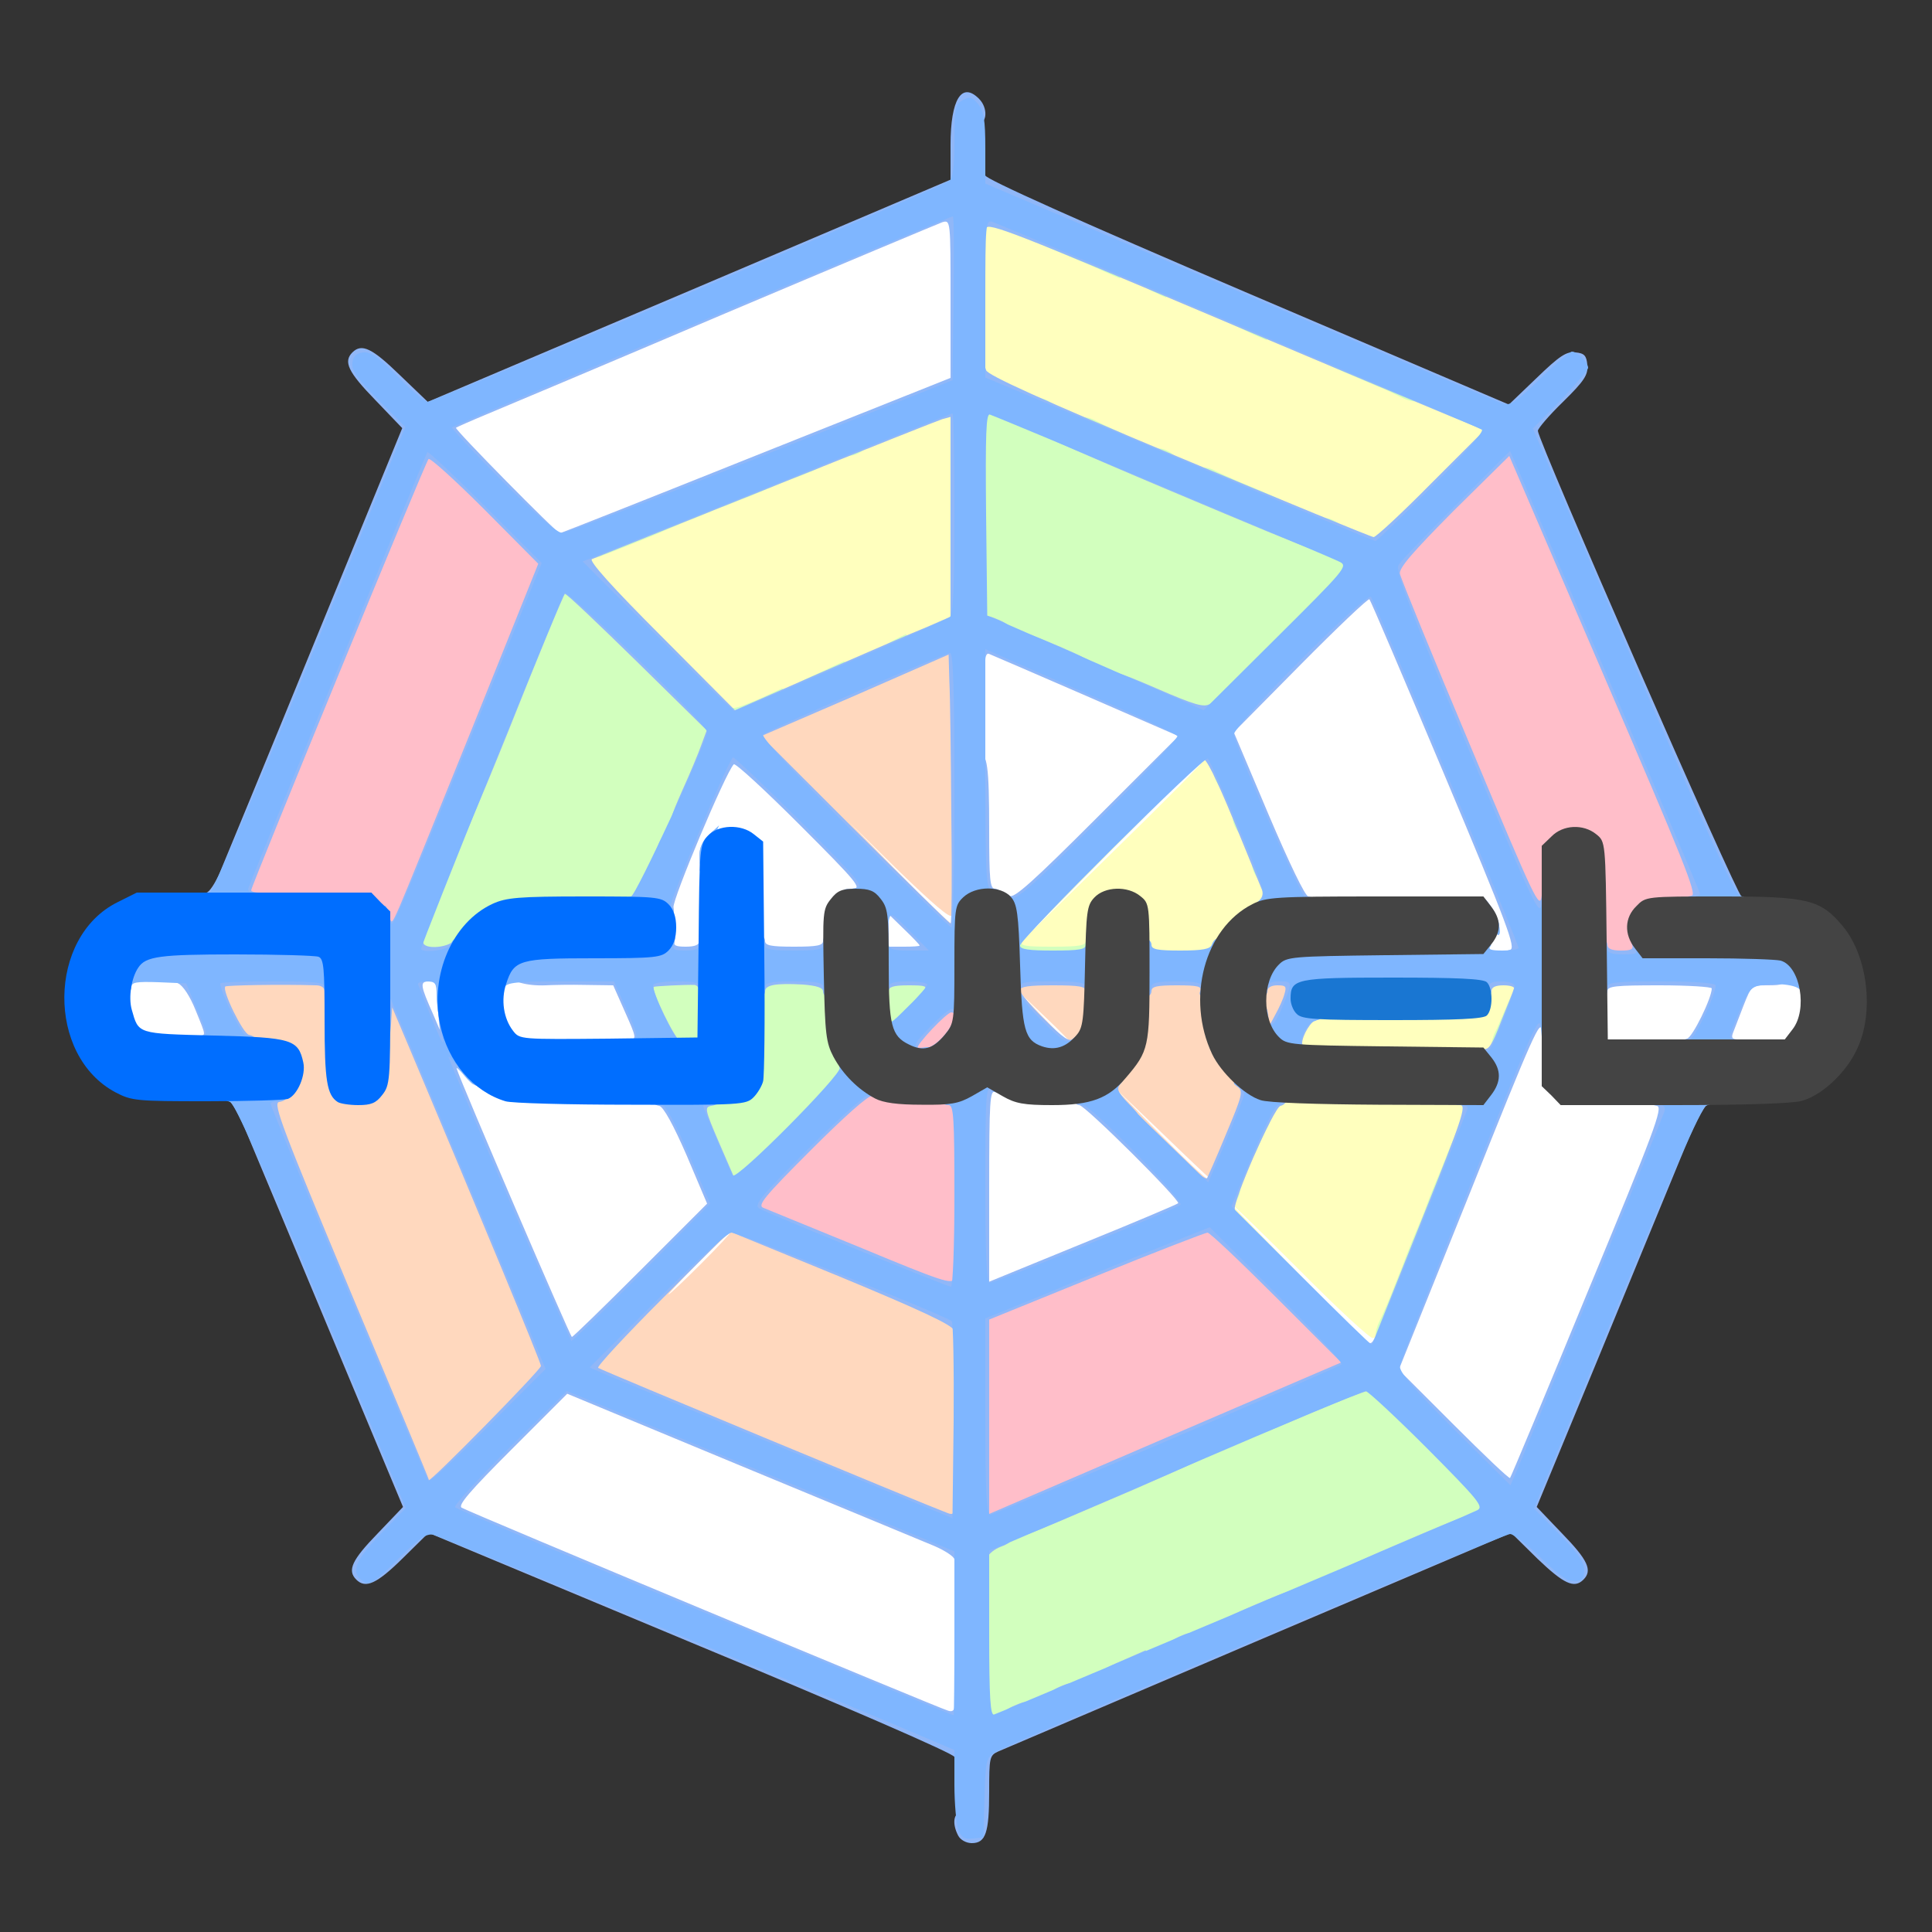 <?xml version="1.0" encoding="UTF-8" standalone="no"?>
<svg
   xmlns:dc="http://purl.org/dc/elements/1.1/"
   xmlns:cc="http://creativecommons.org/ns#"
   xmlns:rdf="http://www.w3.org/1999/02/22-rdf-syntax-ns#"
   xmlns:svg="http://www.w3.org/2000/svg"
   xmlns="http://www.w3.org/2000/svg"
   xmlns:sodipodi="http://sodipodi.sourceforge.net/DTD/sodipodi-0.dtd"
   xmlns:inkscape="http://www.inkscape.org/namespaces/inkscape"
   version="1.0"
   width="500px"
   height="500px"
   viewBox="0 0 500 500"
   preserveAspectRatio="xMidYMid meet"
   id="svg938"
   sodipodi:docname="mainlogo3.svg"
   inkscape:version="1.0.2-2 (e86c870879, 2021-01-15)">
  <rect x="0" y="0" width="500" height="500" fill="#333333" stroke="none"/>
  <defs
     id="defs942" />
  <sodipodi:namedview
     pagecolor="#ffffff"
     bordercolor="#666666"
     borderopacity="1"
     objecttolerance="10"
     gridtolerance="10"
     guidetolerance="10"
     inkscape:pageopacity="0"
     inkscape:pageshadow="2"
     inkscape:window-width="1536"
     inkscape:window-height="961"
     id="namedview940"
     showgrid="false"
     inkscape:zoom="1.47"
     inkscape:cx="174.14966"
     inkscape:cy="250"
     inkscape:window-x="-8"
     inkscape:window-y="-8"
     inkscape:window-maximized="1"
     inkscape:current-layer="svg938" />
  <g
     fill="#ffffff"
     id="g754">
    <path
       d="M254 443.5 c0 -3.3 0.2 -3.5 3.5 -3.5 3.3 0 3.5 0.2 3.5 3.5 0 3.3 -0.2 3.5 -3.5 3.5 -3.3 0 -3.5 -0.2 -3.5 -3.5z"
       id="path636" />
    <path
       d="M187 423 c-30 -12.6 -58.4 -24.5 -63.2 -26.5 -8.4 -3.5 -8.8 -3.8 -8.8 -6.9 0 -2.7 1.9 -5 14.3 -17.4 12.9 -12.8 14.6 -14.2 17.7 -14.2 2.3 0 20.9 7.2 53 20.5 27.2 11.3 49.6 20.5 49.7 20.5 0.2 0 0.3 10.6 0.3 23.5 l0 23.5 -4.2 -0.1 c-3.2 -0.1 -18.5 -6.1 -58.8 -22.9z"
       id="path638" />
    <path
       d="M266 438.5 c0 -3.3 0.2 -3.5 3.5 -3.5 3.3 0 3.5 0.2 3.5 3.5 0 3.3 -0.2 3.5 -3.5 3.5 -3.3 0 -3.5 -0.2 -3.5 -3.5z"
       id="path640" />
    <path
       d="M278 433.5 c0 -3.3 0.2 -3.5 3.5 -3.5 3.3 0 3.5 0.2 3.5 3.5 0 3.3 -0.2 3.5 -3.5 3.5 -3.3 0 -3.5 -0.2 -3.5 -3.5z"
       id="path642" />
    <path
       d="M297 425.5 c0 -3.3 0.2 -3.5 3.5 -3.5 3.3 0 3.5 0.2 3.5 3.5 0 3.3 -0.2 3.5 -3.5 3.5 -3.3 0 -3.5 -0.2 -3.5 -3.5z"
       id="path644" />
    <path
       d="M309 420.5 c0 -3.3 0.2 -3.5 3.5 -3.5 2.4 0 3.5 -0.5 3.5 -1.5 0 -1 1.1 -1.5 3.5 -1.5 2.4 0 3.5 -0.5 3.5 -1.5 0 -1 1.1 -1.5 3.5 -1.5 3.3 0 3.5 0.2 3.5 3.5 0 3.3 -0.2 3.5 -3.5 3.5 -2.4 0 -3.5 0.5 -3.5 1.5 0 1 -1.1 1.5 -3.5 1.5 -2.4 0 -3.5 0.5 -3.5 1.5 0 1 -1.1 1.5 -3.5 1.5 -3.3 0 -3.5 -0.2 -3.5 -3.5z"
       id="path646" />
    <path
       d="M335 409.5 c0 -3.3 0.2 -3.5 3.5 -3.5 2.4 0 3.5 -0.5 3.5 -1.5 0 -1 1.1 -1.5 3.5 -1.5 2.4 0 3.5 -0.5 3.5 -1.5 0 -1 1.1 -1.5 3.5 -1.5 2.4 0 3.5 -0.5 3.5 -1.5 0 -1 1.1 -1.5 3.5 -1.5 2.4 0 3.5 -0.5 3.5 -1.5 0 -1 1.1 -1.5 3.5 -1.5 2.4 0 3.5 -0.5 3.5 -1.5 0 -1 1.1 -1.5 3.5 -1.5 3.3 0 3.5 0.2 3.5 3.5 0 3.3 -0.2 3.5 -3.5 3.5 -2.4 0 -3.5 0.5 -3.5 1.5 0 1 -1.1 1.5 -3.5 1.5 -2.4 0 -3.5 0.5 -3.5 1.5 0 1 -1.1 1.5 -3.5 1.5 -2.4 0 -3.5 0.5 -3.5 1.5 0 1 -1.1 1.5 -3.5 1.5 -2.4 0 -3.5 0.5 -3.5 1.5 0 1 -1.1 1.5 -3.5 1.5 -2.4 0 -3.5 0.5 -3.5 1.5 0 1 -1.1 1.5 -3.5 1.5 -3.3 0 -3.5 -0.2 -3.5 -3.5z"
       id="path648" />
    <path
       d="M253 401.5 c0 -3.3 0.2 -3.5 3.5 -3.5 3.3 0 3.5 0.2 3.5 3.5 0 3.3 -0.2 3.5 -3.5 3.5 -3.3 0 -3.5 -0.2 -3.5 -3.5z"
       id="path650" />
    <path
       d="M262 397.5 c0 -3.3 0.2 -3.5 3.5 -3.5 2.4 0 3.5 -0.5 3.5 -1.5 0 -1 1.1 -1.5 3.5 -1.5 2.4 0 3.5 -0.5 3.5 -1.5 0 -1 1.1 -1.5 3.5 -1.5 2.4 0 3.5 -0.5 3.5 -1.5 0 -1 1.1 -1.5 3.5 -1.5 2.4 0 3.5 -0.5 3.5 -1.5 0 -1 1.1 -1.5 3.5 -1.5 2.4 0 3.5 -0.5 3.5 -1.5 0 -1 1.1 -1.5 3.5 -1.5 2.4 0 3.5 -0.5 3.5 -1.5 0 -1 1.1 -1.5 3.5 -1.5 3.3 0 3.5 0.2 3.5 3.5 0 3.3 -0.2 3.5 -3.5 3.5 -2.4 0 -3.5 0.5 -3.5 1.5 0 1 -1.1 1.5 -3.5 1.5 -2.4 0 -3.5 0.5 -3.5 1.5 0 1 -1.1 1.5 -3.5 1.5 -2.4 0 -3.5 0.5 -3.5 1.5 0 1 -1.1 1.5 -3.5 1.5 -2.4 0 -3.5 0.5 -3.5 1.5 0 1 -1.1 1.5 -3.5 1.5 -2.4 0 -3.5 0.5 -3.5 1.5 0 1 -1.1 1.5 -3.5 1.5 -2.4 0 -3.5 0.5 -3.5 1.5 0 1 -1.1 1.5 -3.5 1.5 -3.3 0 -3.5 -0.2 -3.5 -3.5z"
       id="path652" />
    <path
       d="M237.6 392.5 c-0.8 -0.8 -2.4 -1.5 -3.5 -1.5 -1.2 0 -2.1 -0.4 -2.1 -1 0 -0.5 -1.1 -1 -2.5 -1 -1.6 0 -2.5 -0.6 -2.5 -1.5 0 -1 -1.1 -1.5 -3.5 -1.5 -1.9 0 -3.5 -0.4 -3.5 -1 0 -0.5 -1.1 -1 -2.5 -1 -1.4 0 -2.5 -0.4 -2.5 -1 0 -0.5 -1.1 -1 -2.4 -1 -1.4 0 -3.1 -0.7 -4 -1.5 -0.8 -0.8 -2.4 -1.5 -3.5 -1.5 -1.2 0 -2.1 -0.4 -2.1 -1 0 -0.5 -1.1 -1 -2.5 -1 -1.6 0 -2.5 -0.6 -2.5 -1.5 0 -1 -1.1 -1.5 -3.5 -1.5 -1.9 0 -3.5 -0.4 -3.5 -1 0 -0.5 -1.1 -1 -2.5 -1 -1.4 0 -2.5 -0.4 -2.5 -1 0 -0.5 -1.1 -1 -2.4 -1 -1.4 0 -3.1 -0.7 -4 -1.5 -0.8 -0.8 -2.4 -1.5 -3.5 -1.5 -1.2 0 -2.1 -0.4 -2.1 -1 0 -0.5 -1.1 -1 -2.5 -1 -1.6 0 -2.5 -0.6 -2.5 -1.5 0 -1 -1.1 -1.5 -3.5 -1.5 -1.9 0 -3.5 -0.4 -3.5 -1 0 -0.5 -1.1 -1 -2.5 -1 -1.4 0 -2.5 -0.4 -2.5 -1 0 -0.5 -1.1 -1 -2.5 -1 -2.2 0 -2.5 -0.4 -2.5 -3.5 0 -3.3 0.2 -3.5 3.5 -3.5 1.9 0 3.5 0.5 3.5 1 0 0.6 1.1 1 2.5 1 1.4 0 2.5 0.5 2.5 1 0 0.6 1.1 1 2.5 1 1.6 0 2.5 0.6 2.5 1.5 0 1 1.1 1.5 3.5 1.5 1.9 0 3.5 0.5 3.5 1 0 0.6 1.1 1 2.5 1 1.4 0 2.5 0.5 2.5 1 0 0.6 1.1 1 2.4 1 1.4 0 3.1 0.7 4 1.5 0.8 0.8 2.4 1.5 3.5 1.5 1.2 0 2.1 0.5 2.1 1 0 0.6 1.1 1 2.5 1 1.6 0 2.5 0.6 2.5 1.5 0 1 1.1 1.5 3.5 1.5 1.9 0 3.5 0.5 3.5 1 0 0.6 1.1 1 2.5 1 1.4 0 2.5 0.5 2.5 1 0 0.6 1.1 1 2.4 1 1.4 0 3.1 0.7 4 1.5 0.8 0.8 2.4 1.5 3.5 1.5 1.2 0 2.1 0.5 2.1 1 0 0.6 1.1 1 2.5 1 1.6 0 2.5 0.6 2.5 1.5 0 1 1.1 1.5 3.5 1.5 1.9 0 3.5 0.5 3.5 1 0 0.6 1.1 1 2.5 1 1.4 0 2.5 0.5 2.5 1 0 0.6 0.9 1 1.9 1 3.8 0 5.1 1.1 5.1 4.6 0 3.2 -0.2 3.4 -3.4 3.4 -1.9 0 -4.1 -0.7 -5 -1.5z"
       id="path654" />
    <path
       d="M373.2 371.7 c-11.9 -11.9 -14.2 -14.7 -14.2 -17.2 0 -1.6 8.2 -23.6 18.3 -48.7 l18.2 -45.8 3.3 0 3.2 0 0 9 c0 8.3 0.2 9.3 2.5 11.5 2.3 2.4 2.9 2.5 16 2.5 l13.5 0 0 2.9 c0 1.5 -8.8 24.1 -19.6 50.2 -10.8 26.1 -19.8 48 -20.1 48.7 -0.3 0.6 -1.9 1.2 -3.7 1.2 -2.7 0 -5.1 -1.9 -17.4 -14.3z"
       id="path656" />
    <path
       d="M107 382.5 c0 -1.4 -0.4 -2.5 -1 -2.5 -0.5 0 -1 -0.9 -1 -2.1 0 -1.1 -0.7 -2.7 -1.5 -3.5 -0.8 -0.9 -1.5 -2.6 -1.5 -4 0 -1.3 -0.4 -2.4 -1 -2.4 -0.5 0 -1 -0.9 -1 -2.1 0 -1.1 -0.7 -2.7 -1.5 -3.5 -0.8 -0.9 -1.5 -2.6 -1.5 -4 0 -1.3 -0.4 -2.4 -1 -2.4 -0.5 0 -1 -1.6 -1 -3.5 0 -2.4 -0.5 -3.5 -1.5 -3.5 -0.9 0 -1.5 -0.9 -1.5 -2.1 0 -1.1 -0.7 -2.7 -1.5 -3.5 -0.8 -0.9 -1.5 -2.6 -1.5 -4 0 -1.3 -0.4 -2.4 -1 -2.4 -0.5 0 -1 -0.9 -1 -2.1 0 -1.1 -0.7 -2.7 -1.5 -3.5 -0.8 -0.9 -1.5 -2.6 -1.5 -4 0 -1.3 -0.4 -2.4 -1 -2.4 -0.5 0 -1 -0.9 -1 -2.1 0 -1.1 -0.7 -2.7 -1.5 -3.5 -0.8 -0.9 -1.5 -2.6 -1.5 -4 0 -1.3 -0.4 -2.4 -1 -2.4 -0.5 0 -1 -1.6 -1 -3.5 0 -2.4 -0.5 -3.5 -1.5 -3.5 -0.9 0 -1.5 -0.9 -1.5 -2.5 0 -1.4 -0.4 -2.5 -1 -2.5 -0.5 0 -1 -1.6 -1 -3.5 0 -2.4 -0.5 -3.5 -1.5 -3.5 -0.9 0 -1.5 -0.9 -1.5 -2.5 0 -1.4 -0.4 -2.5 -1 -2.5 -0.5 0 -1 -1.6 -1 -3.5 0 -3.3 0.2 -3.5 3.5 -3.5 3.1 0 3.5 0.3 3.5 2.5 0 1.4 0.5 2.5 1 2.5 0.6 0 1 1.6 1 3.5 0 2.4 0.5 3.5 1.5 3.5 0.9 0 1.5 0.9 1.5 2.5 0 1.4 0.5 2.5 1 2.5 0.6 0 1 1.6 1 3.5 0 2.4 0.5 3.5 1.5 3.5 0.9 0 1.5 0.9 1.5 2.1 0 1.1 0.7 2.7 1.5 3.5 0.8 0.9 1.5 2.6 1.5 4 0 1.3 0.5 2.4 1 2.4 0.6 0 1 0.9 1 2.1 0 1.1 0.7 2.7 1.5 3.5 0.8 0.9 1.5 2.6 1.5 4 0 1.3 0.5 2.4 1 2.4 0.6 0 1 0.9 1 2.1 0 1.1 0.7 2.7 1.5 3.5 0.8 0.9 1.5 2.6 1.5 4 0 1.3 0.5 2.4 1 2.4 0.6 0 1 1.6 1 3.5 0 2.4 0.5 3.5 1.5 3.5 0.9 0 1.5 0.9 1.5 2.1 0 1.1 0.7 2.7 1.5 3.5 0.8 0.9 1.5 2.6 1.5 4 0 1.3 0.5 2.4 1 2.4 0.6 0 1 0.9 1 2.1 0 1.1 0.7 2.7 1.5 3.5 0.8 0.9 1.5 2.6 1.5 4 0 1.3 0.5 2.4 1 2.4 0.6 0 1 1.1 1 2.5 0 1.4 0.5 2.5 1 2.5 0.6 0 1 1.6 1 3.5 0 3.3 -0.2 3.5 -3.5 3.5 -3.1 0 -3.5 -0.3 -3.5 -2.5z"
       id="path658" />
    <path
       d="M320 372.5 c0 -3.3 0.2 -3.5 3.5 -3.5 2.4 0 3.5 -0.5 3.5 -1.5 0 -1 1.1 -1.5 3.5 -1.5 2.4 0 3.5 -0.5 3.5 -1.5 0 -1 1.1 -1.5 3.5 -1.5 3.3 0 3.5 0.2 3.5 3.5 0 3.3 -0.2 3.5 -3.5 3.5 -2.4 0 -3.5 0.5 -3.5 1.5 0 1 -1.1 1.5 -3.5 1.5 -2.4 0 -3.5 0.5 -3.5 1.5 0 1 -1.1 1.5 -3.5 1.5 -3.3 0 -3.5 -0.2 -3.5 -3.5z"
       id="path660" />
    <path
       d="M346 361.5 c0 -3.3 0.2 -3.5 3.5 -3.5 3.3 0 3.5 0.2 3.5 3.5 0 3.3 -0.2 3.5 -3.5 3.5 -3.3 0 -3.5 -0.2 -3.5 -3.5z"
       id="path662" />
    <path
       d="M136 351.5 c0 -3.3 0.2 -3.5 3.5 -3.5 3.3 0 3.5 0.2 3.5 3.5 0 3.3 -0.2 3.5 -3.5 3.5 -3.3 0 -3.5 -0.2 -3.5 -3.5z"
       id="path664" />
    <path
       d="M333.8 333.3 c-16.7 -16.7 -17.8 -18 -17.8 -21.6 0 -2 0.5 -3.7 1 -3.7 0.6 0 1 -1.1 1 -2.4 0 -1.4 0.7 -3.1 1.5 -4 0.8 -0.8 1.5 -2.4 1.5 -3.5 0 -1.2 0.6 -2.1 1.5 -2.1 1 0 1.5 -1.1 1.5 -3.5 0 -1.9 0.5 -3.5 1 -3.5 0.6 0 1 -1.1 1 -2.5 0 -2.2 0.4 -2.5 3.5 -2.5 3.3 0 3.5 0.2 3.5 3.5 0 1.9 -0.4 3.5 -1 3.5 -0.5 0 -1 1.1 -1 2.5 0 1.6 -0.6 2.5 -1.5 2.5 -1 0 -1.5 1.1 -1.5 3.5 0 1.9 -0.4 3.5 -1 3.5 -0.5 0 -1 1 -1 2.3 0 1.2 -0.5 2.9 -1 3.7 -0.7 1.2 2.3 4.7 13.7 16.2 12.2 12.3 14.8 14.4 16 13.3 0.7 -0.8 1.3 -2.3 1.3 -3.4 0 -1.2 0.5 -2.1 1 -2.1 0.6 0 1 -1.1 1 -2.5 0 -1.4 0.5 -2.5 1 -2.5 0.6 0 1 -1.1 1 -2.5 0 -1.4 0.5 -2.5 1 -2.5 0.6 0 1 -1.1 1 -2.5 0 -1.4 0.5 -2.5 1 -2.5 0.6 0 1 -1.1 1 -2.5 0 -1.4 0.5 -2.5 1 -2.5 0.6 0 1 -1.1 1 -2.5 0 -1.4 0.5 -2.5 1 -2.5 0.6 0 1 -1.1 1 -2.5 0 -1.4 0.5 -2.5 1 -2.5 0.6 0 1 -1.1 1 -2.5 0 -1.4 0.5 -2.5 1 -2.5 0.6 0 1 -1.1 1 -2.5 0 -1.4 0.5 -2.5 1 -2.5 0.6 0 1 -1.1 1 -2.5 0 -1.4 0.5 -2.5 1 -2.5 0.6 0 1 -1.1 1 -2.5 0 -2.2 0.4 -2.5 3.5 -2.5 3.3 0 3.5 0.2 3.5 3.5 0 1.9 -0.4 3.5 -1 3.5 -0.5 0 -1 1.1 -1 2.5 0 1.4 -0.4 2.5 -1 2.5 -0.5 0 -1 1.1 -1 2.5 0 1.4 -0.4 2.5 -1 2.5 -0.5 0 -1 1.1 -1 2.5 0 1.4 -0.4 2.5 -1 2.5 -0.5 0 -1 1.1 -1 2.5 0 1.4 -0.4 2.5 -1 2.5 -0.5 0 -1 1.1 -1 2.5 0 1.4 -0.4 2.5 -1 2.5 -0.5 0 -1 1.1 -1 2.5 0 1.4 -0.4 2.5 -1 2.5 -0.5 0 -1 1.1 -1 2.5 0 1.4 -0.4 2.5 -1 2.5 -0.5 0 -1 1.1 -1 2.5 0 1.4 -0.4 2.5 -1 2.5 -0.5 0 -1 1.1 -1 2.5 0 1.4 -0.4 2.5 -1 2.5 -0.5 0 -1 1.1 -1 2.5 0 1.4 -0.4 2.5 -1 2.5 -0.5 0 -1 1.1 -1 2.5 0 1.4 -0.4 2.5 -0.9 2.5 -0.5 0 -1.1 1.2 -1.3 2.8 -0.3 2.3 -0.8 2.7 -3.8 3 -3.3 0.3 -4.4 -0.6 -21.2 -17.5z"
       id="path666" />
    <path
       d="M129.8 314.2 c-8.7 -20.4 -14.8 -36.1 -14.8 -38 0 -3 0.2 -3.2 3.5 -3.2 2.4 0 3.7 0.6 4.5 2 0.6 1.1 3.2 3.2 5.8 4.7 4.6 2.8 5 2.8 25.6 3.3 l20.9 0.5 5.3 12.4 c3 6.9 5.4 13.9 5.4 15.6 0 2.6 -2.4 5.4 -17.3 20.3 -15.7 15.7 -17.5 17.2 -20.7 17.2 l-3.5 0 -14.7 -34.8z"
       id="path668" />
    <path
       d="M238 343 c0 -0.5 -1.1 -1 -2.5 -1 -1.6 0 -2.5 -0.6 -2.5 -1.5 0 -1 -1.1 -1.5 -3.5 -1.5 -1.9 0 -3.5 -0.4 -3.5 -1 0 -0.5 -1.1 -1 -2.5 -1 -1.4 0 -2.5 -0.4 -2.5 -1 0 -0.5 -1.1 -1 -2.5 -1 -1.4 0 -2.5 -0.4 -2.5 -1 0 -0.5 -1.1 -1 -2.4 -1 -1.4 0 -3.1 -0.7 -4 -1.5 -0.8 -0.8 -2.4 -1.5 -3.5 -1.5 -1.2 0 -2.1 -0.4 -2.1 -1 0 -0.5 -1.1 -1 -2.5 -1 -1.4 0 -2.5 -0.4 -2.5 -1 0 -0.5 -1.1 -1 -2.4 -1 -1.4 0 -3.1 -0.6 -3.9 -1.4 -1.2 -1.3 -2.4 -0.4 -8.8 6 -6.2 6.2 -7.9 7.4 -10.6 7.4 -3.1 0 -3.3 -0.2 -3.3 -3.3 0 -2.7 1.2 -4.5 7.8 -11 7.2 -7.2 8 -7.7 12 -7.7 2.3 0 4.2 0.5 4.2 1 0 0.6 1.1 1 2.4 1 1.4 0 3.1 0.7 4 1.5 0.8 0.8 2.4 1.5 3.5 1.5 1.2 0 2.1 0.5 2.1 1 0 0.6 1.1 1 2.5 1 1.4 0 2.5 0.5 2.5 1 0 0.6 1.1 1 2.4 1 1.4 0 3.1 0.7 4 1.5 0.8 0.8 2.4 1.5 3.5 1.5 1.2 0 2.1 0.5 2.1 1 0 0.6 1.1 1 2.5 1 1.4 0 2.5 0.5 2.5 1 0 0.6 1.1 1 2.5 1 1.6 0 2.5 0.6 2.5 1.5 0 1 1.1 1.5 3.5 1.5 1.9 0 3.5 0.5 3.5 1 0 0.6 1.1 1 2.5 1 2.2 0 2.5 0.4 2.5 3.5 0 3.3 -0.2 3.5 -3.5 3.5 -1.9 0 -3.5 -0.4 -3.5 -1z"
       id="path670" />
    <path
       d="M131 340.5 c0 -1.4 -0.4 -2.5 -1 -2.5 -0.5 0 -1 -1.6 -1 -3.5 0 -2.4 -0.5 -3.5 -1.5 -3.5 -0.9 0 -1.5 -0.9 -1.5 -2.5 0 -1.4 -0.4 -2.5 -1 -2.5 -0.5 0 -1 -1.6 -1 -3.5 0 -2.4 -0.5 -3.5 -1.5 -3.5 -1 0 -1.5 -1.1 -1.5 -3.5 0 -3.3 0.2 -3.5 3.5 -3.5 3.3 0 3.5 0.2 3.5 3.5 0 2.4 0.5 3.5 1.5 3.5 0.9 0 1.5 0.9 1.5 2.5 0 1.4 0.5 2.5 1 2.5 0.6 0 1 1.6 1 3.5 0 2.4 0.5 3.5 1.5 3.5 0.9 0 1.5 0.9 1.5 2.5 0 1.4 0.5 2.5 1 2.5 0.6 0 1 1.6 1 3.5 0 3.3 -0.2 3.5 -3.5 3.5 -3.1 0 -3.5 -0.3 -3.5 -2.5z"
       id="path672" />
    <path
       d="M253 307 l0 -28 3 0 c1.7 0 4.8 0.9 7 2 3 1.5 5.9 2 12.3 2 5.1 0 8.8 0.5 9.5 1.2 0.9 0.9 1.2 0.5 1.2 -2 0 -2.9 0.3 -3.2 3.2 -3.2 2.8 0 4.7 1.4 13 9.7 7.9 7.9 9.8 9.3 9.8 7.5 0 -1.2 0.5 -2.2 1 -2.2 0.6 0 1 -1.1 1 -2.4 0 -1.4 0.7 -3.1 1.5 -4 0.8 -0.8 1.5 -2.4 1.5 -3.5 0 -1.7 0.6 -2.1 3.5 -2.1 3.3 0 3.5 0.2 3.5 3.5 0 1.9 -0.4 3.5 -1 3.5 -0.5 0 -1 1.1 -1 2.4 0 1.4 -0.7 3.1 -1.5 4 -0.8 0.8 -1.5 2.4 -1.5 3.5 0 1.2 -0.6 2.1 -1.5 2.1 -1 0 -1.5 1.1 -1.5 3.5 0 3.4 -0.1 3.5 -4 3.5 -3.9 0 -4 0.1 -4 3.4 l0 3.3 -24.8 10.2 c-13.7 5.5 -26.1 10.1 -27.5 10.1 l-2.7 0 0 -28z"
       id="path674" />
    <path
       d="M116 303.5 c0 -2.4 -0.5 -3.5 -1.5 -3.5 -0.9 0 -1.5 -0.9 -1.5 -2.1 0 -1.1 -0.7 -2.7 -1.5 -3.5 -0.8 -0.9 -1.5 -2.4 -1.5 -3.5 0 -1.1 -0.7 -2.7 -1.5 -3.5 -0.8 -0.9 -1.5 -2.6 -1.5 -4 0 -1.3 -0.4 -2.4 -1 -2.4 -0.5 0 -1 -1.6 -1 -3.5 0 -2.4 -0.5 -3.5 -1.5 -3.5 -1 0 -1.5 -1.1 -1.5 -3.5 0 -2.4 -0.5 -3.5 -1.5 -3.5 -1 0 -1.5 -1.1 -1.5 -3.5 0 -3.3 0.2 -3.5 3.5 -3.5 3.3 0 3.5 0.2 3.5 3.5 0 2.4 0.5 3.5 1.5 3.5 1 0 1.5 1.1 1.5 3.5 0 2.4 0.5 3.5 1.5 3.5 0.9 0 1.5 0.9 1.5 2.1 0 1.1 0.7 2.7 1.5 3.5 0.8 0.9 1.5 2.4 1.5 3.5 0 1.1 0.7 2.7 1.5 3.5 0.8 0.9 1.5 2.6 1.5 4 0 1.3 0.5 2.4 1 2.4 0.6 0 1 1.6 1 3.5 0 2.4 0.5 3.5 1.5 3.5 1 0 1.5 1.1 1.5 3.5 0 3.3 -0.2 3.5 -3.5 3.5 -3.3 0 -3.5 -0.2 -3.5 -3.5z"
       id="path676" />
    <path
       d="M382 271.5 c0 -1.9 0.5 -3.5 1 -3.5 0.6 0 1 -1.1 1 -2.5 0 -1.4 0.5 -2.5 1 -2.5 0.6 0 1 -1.1 1 -2.5 0 -1.4 0.5 -2.5 1 -2.5 0.6 0 1 -1.1 1 -2.5 0 -2.2 0.4 -2.5 3.5 -2.5 3.3 0 3.5 0.2 3.5 3.5 0 1.9 -0.4 3.5 -1 3.5 -0.5 0 -1 1.1 -1 2.5 0 1.4 -0.4 2.5 -1 2.5 -0.5 0 -1 1.1 -1 2.5 0 1.4 -0.4 2.5 -1 2.5 -0.5 0 -1 1.1 -1 2.5 0 2.2 -0.4 2.5 -3.5 2.5 -3.3 0 -3.5 -0.2 -3.5 -3.5z"
       id="path678" />
    <path
       d="M267.2 266.7 c-5 -5.1 -6.2 -6.9 -6.2 -9.5 0 -3 0.3 -3.2 3.3 -3.2 2.7 0 4.4 1.1 9.5 6.3 5 5.1 6.2 6.9 6.2 9.5 0 3 -0.3 3.2 -3.3 3.2 -2.7 0 -4.4 -1.1 -9.5 -6.3z"
       id="path680" />
    <path
       d="M129.4 269.3 c-1.9 -3 -3 -11.6 -2 -15.8 l0.7 -2.6 12.2 0.5 c6.7 0.3 14.3 0.5 16.8 0.5 l4.6 0.1 3.2 7.1 c1.7 4 3.1 8.5 3.1 10 l0 2.9 -18.4 0 -18.4 0 -1.8 -2.7z"
       id="path682" />
    <path
       d="M334 269.1 c0 -4.9 0.9 -6.1 4.6 -6.1 3.1 0 3.4 0.3 3.4 2.9 0 4.9 -0.9 6.1 -4.6 6.1 -3.1 0 -3.4 -0.3 -3.4 -2.9z"
       id="path684" />
    <path
       d="M413 262 l0 -10 16.5 0 16.5 0 0 3.8 c0 2.1 -1.1 6.5 -2.4 9.8 l-2.4 5.9 -14.1 0.3 -14.1 0.3 0 -10.1z"
       id="path686" />
    <path
       d="M445 268.8 c0 -1.8 1.2 -6.3 2.7 -10 l2.6 -6.8 9.4 0 9.3 0 0 7.4 c0 5.9 -0.4 7.8 -2.1 10 -2 2.5 -2.4 2.6 -12 2.6 l-9.9 0 0 -3.2z"
       id="path688" />
    <path
       d="M33.6 269.5 c-2.8 -2.9 -4.3 -11.2 -3 -16.2 0.6 -2.2 1.1 -2.3 9.9 -2.3 6.2 0 9.6 0.4 10.2 1.3 2 2.6 5.3 12.1 5.3 15.3 l0 3.4 -10.4 0 c-8.1 0 -10.8 -0.4 -12 -1.5z"
       id="path690" />
    <path
       d="M59 267.9 c0 -1.1 -0.7 -2.7 -1.5 -3.5 -0.8 -0.9 -1.5 -3.1 -1.5 -5 0 -2.4 0.5 -3.4 1.5 -3.4 0.9 0 1.5 -0.9 1.5 -2.5 0 -2.2 0.4 -2.5 3.5 -2.5 3.3 0 3.5 0.2 3.5 3.5 0 1.9 -0.4 3.5 -1 3.5 -0.5 0 -1 1.1 -1 2.5 0 1.4 0.5 2.5 1 2.5 0.6 0 1 1.6 1 3.5 0 3.3 -0.2 3.5 -3.5 3.5 -2.9 0 -3.5 -0.4 -3.5 -2.1z"
       id="path692" />
    <path
       d="M108.1 263.4 c-1.1 -3.1 -2.1 -7.1 -2.1 -9 l0 -3.4 4.9 0 4.8 0 0.6 6.8 c1.1 11.3 1.1 11.2 -2.7 11.2 -3.1 0 -3.5 -0.3 -5.5 -5.6z"
       id="path694" />
    <path
       d="M328 259.5 c0 -3.3 0.2 -3.5 3.5 -3.5 3.3 0 3.5 0.2 3.5 3.5 0 3.3 -0.2 3.5 -3.5 3.5 -3.3 0 -3.5 -0.2 -3.5 -3.5z"
       id="path696" />
    <path
       d="M76 254.5 c0 -3.3 0.2 -3.5 3.5 -3.5 3.3 0 3.5 0.2 3.5 3.5 0 3.3 -0.2 3.5 -3.5 3.5 -3.3 0 -3.5 -0.2 -3.5 -3.5z"
       id="path698" />
    <path
       d="M175 254.5 c0 -3.3 0.2 -3.5 3.5 -3.5 3.3 0 3.5 0.2 3.5 3.5 0 3.3 -0.2 3.5 -3.5 3.5 -3.3 0 -3.5 -0.2 -3.5 -3.5z"
       id="path700" />
    <path
       d="M199 254.5 c0 -3.3 0.2 -3.5 3.5 -3.5 3.3 0 3.5 0.2 3.5 3.5 0 3.3 -0.2 3.5 -3.5 3.5 -3.3 0 -3.5 -0.2 -3.5 -3.5z"
       id="path702" />
    <path
       d="M382 246 c0 -1.7 0.5 -3.9 1.2 -5 1 -1.5 0.9 -2.3 -0.6 -3.9 -1.8 -2 -3 -2.1 -25.1 -2.1 l-23.2 0 -9.2 -21.8 c-5 -11.9 -9.1 -22.8 -9.1 -24.2 0 -1.9 4.1 -6.6 17.3 -19.8 15.9 -15.8 17.5 -17.2 20.8 -17.2 l3.6 0 19.2 45.8 c10.5 25.1 19.1 46.9 19.1 48.5 0 2.7 0 2.7 -7 2.7 l-7 0 0 -3z"
       id="path704" />
    <path
       d="M171.1 238.6 l0 -9.4 7.8 -17.4 c10.6 -23.5 9 -23.4 30.8 -1.6 14.4 14.4 16.3 16.7 16.3 19.5 0 3 -0.3 3.3 -2.9 3.3 -4.3 0 -7.1 4 -7.1 10.1 l0 4.9 -10.5 0 -10.5 0 0 -11.9 c0 -13 -0.8 -16.4 -4 -18.1 -1.8 -1 -2.6 -0.8 -4.6 1.1 -2.3 2.2 -2.4 2.8 -2.4 15.6 l0 13.3 -6.4 0 -6.4 0 -0.1 -9.4z"
       id="path706" />
    <path
       d="M227 241 l0 -7 3.3 0 c4.6 0 10.7 6.2 10.7 10.8 l0 3.2 -7 0 -7 0 0 -7z"
       id="path708" />
    <path
       d="M261 243.8 c0 -1.9 0.9 -4.1 2.2 -5.5 l2.1 -2.3 -3 0 c-1.7 0 -3.6 -0.7 -4.3 -1.5 -0.7 -0.8 -2 -1.5 -3 -1.5 -1.5 0 -1.7 -2.2 -2.3 -24.2 -0.4 -13.3 -0.7 -28.3 -0.7 -33.5 l0 -9.3 3.3 0 c1.9 0 13.2 4.3 27.9 10.7 23.8 10.4 24.8 10.9 24.8 13.6 0 2.5 0.3 2.7 3.9 2.7 4 0 5.1 1.1 5.1 5.1 0 1 0.5 1.9 1 1.9 0.6 0 1 0.9 1 2.1 0 1.1 0.7 2.7 1.5 3.5 0.8 0.9 1.5 2.6 1.5 4 0 1.3 0.5 2.4 1 2.4 0.6 0 1 0.9 1 2.1 0 1.1 0.7 2.7 1.5 3.5 0.8 0.9 1.5 2.6 1.5 4 0 1.3 0.5 2.4 1 2.4 0.6 0 1 1.6 1 3.5 0 3.3 -0.2 3.5 -3.5 3.5 -2.9 0 -3.5 -0.4 -3.5 -2.1 0 -1.1 -0.7 -2.7 -1.5 -3.5 -0.8 -0.9 -1.5 -2.6 -1.5 -4 0 -1.3 -0.4 -2.4 -1 -2.4 -0.5 0 -1 -0.9 -1 -2.1 0 -1.1 -0.7 -2.7 -1.5 -3.5 -0.8 -0.9 -1.5 -2.6 -1.5 -4 0 -1.3 -0.4 -2.4 -1 -2.4 -0.5 0 -1 -1 -1 -2.2 0 -1.8 -5.1 2.9 -22.3 20 -19.8 19.8 -22.6 22.2 -25.5 22.2 -2.9 0 -3.2 -0.3 -3.2 -3.2z"
       id="path710" />
    <path
       d="M107 241.5 c0 -1.9 0.5 -3.5 1 -3.5 0.6 0 1 -1.1 1 -2.5 0 -1.4 0.5 -2.5 1 -2.5 0.6 0 1 -1.1 1 -2.5 0 -1.4 0.5 -2.5 1 -2.5 0.6 0 1 -1.1 1 -2.5 0 -2.2 0.4 -2.5 3.5 -2.5 3.3 0 3.5 0.2 3.5 3.5 0 1.9 -0.4 3.5 -1 3.5 -0.5 0 -1 1.1 -1 2.5 0 1.4 -0.4 2.5 -1 2.5 -0.5 0 -1 1.1 -1 2.5 0 1.4 -0.4 2.5 -1 2.5 -0.5 0 -1 1.1 -1 2.5 0 2.2 -0.4 2.5 -3.5 2.5 -3.3 0 -3.5 -0.2 -3.5 -3.5z"
       id="path712" />
    <path
       d="M229.7 229.2 c-11 -11 -12.7 -13.2 -12.7 -16 0 -3 0.3 -3.2 3.3 -3.2 2.8 0 4.7 1.5 14.7 11.5 6.3 6.3 12.3 11.5 13.2 11.5 1.5 0 1.8 0.9 1.8 4.5 l0 4.5 -3.8 0 c-3.5 0 -4.7 -0.9 -16.5 -12.8z"
       id="path714" />
    <path
       d="M162 229.5 c0 -3.3 0.2 -3.5 3.5 -3.5 3.3 0 3.5 0.2 3.5 3.5 0 3.3 -0.2 3.5 -3.5 3.5 -3.3 0 -3.5 -0.2 -3.5 -3.5z"
       id="path716" />
    <path
       d="M166 220.5 c0 -3.3 0.2 -3.5 3.5 -3.5 3.3 0 3.5 0.2 3.5 3.5 0 3.3 -0.2 3.5 -3.5 3.5 -3.3 0 -3.5 -0.2 -3.5 -3.5z"
       id="path718" />
    <path
       d="M170 211.5 c0 -3.3 0.2 -3.5 3.5 -3.5 3.3 0 3.5 0.2 3.5 3.5 0 3.3 -0.2 3.5 -3.5 3.5 -3.3 0 -3.5 -0.2 -3.5 -3.5z"
       id="path720" />
    <path
       d="M177 195.5 c0 -3.3 0.2 -3.5 3.5 -3.5 3.3 0 3.5 0.2 3.5 3.5 0 3.3 -0.2 3.5 -3.5 3.5 -3.3 0 -3.5 -0.2 -3.5 -3.5z"
       id="path722" />
    <path
       d="M194 190.6 c0 -3.3 1.3 -4.6 4.7 -4.6 0.8 0 2.1 -0.7 2.9 -1.5 0.9 -0.8 3.1 -1.5 5 -1.5 2.2 0 3.4 -0.5 3.4 -1.4 0 -1.4 2.1 -2.6 4.7 -2.6 0.8 0 2.1 -0.7 2.9 -1.5 0.9 -0.8 3.1 -1.5 5 -1.5 2.4 0 3.4 -0.5 3.4 -1.5 0 -1 1.1 -1.5 3.5 -1.5 2.3 0 3.5 -0.5 3.5 -1.4 0 -1.7 2.2 -2.6 6.1 -2.6 1.9 0 2.9 -0.5 2.9 -1.5 0 -1 1.1 -1.5 3.5 -1.5 3.3 0 3.5 0.2 3.5 3.5 0 3.3 -0.2 3.5 -3.5 3.5 -2.3 0 -3.5 0.5 -3.5 1.4 0 1.7 -2.2 2.6 -6.1 2.6 -1.9 0 -2.9 0.5 -2.9 1.5 0 1 -1.1 1.5 -3.5 1.5 -2.3 0 -3.5 0.5 -3.5 1.4 0 1.4 -2.1 2.6 -4.7 2.6 -0.8 0 -2.1 0.7 -2.9 1.5 -0.9 0.8 -3.1 1.5 -5 1.5 -2.2 0 -3.4 0.5 -3.4 1.4 0 1.4 -2.1 2.6 -4.7 2.6 -0.8 0 -2.1 0.7 -2.9 1.5 -0.9 0.8 -3.1 1.5 -5 1.5 -3.2 0 -3.4 -0.2 -3.4 -3.4z"
       id="path724" />
    <path
       d="M176.2 188.5 c-1.2 -1.4 -2.2 -3.9 -2.2 -5.5 0 -2.7 0.3 -3 3 -3 4.3 0 8 3.6 8 7.7 0 3.1 -0.2 3.3 -3.3 3.3 -2.3 0 -4 -0.8 -5.5 -2.5z"
       id="path726" />
    <path
       d="M187 183.5 c0 -3.3 0.2 -3.5 3.5 -3.5 2.4 0 3.5 -0.5 3.5 -1.5 0 -1 1.1 -1.5 3.5 -1.5 2.3 0 3.5 -0.5 3.5 -1.4 0 -1.4 2.1 -2.6 4.7 -2.6 0.8 0 2.1 -0.7 2.9 -1.5 0.9 -0.8 3.1 -1.5 5 -1.5 2.2 0 3.4 -0.5 3.4 -1.4 0 -1.4 2.1 -2.6 4.7 -2.6 0.8 0 2.1 -0.7 2.9 -1.5 0.9 -0.8 3.1 -1.5 5 -1.5 2.2 0 3.4 -0.5 3.4 -1.4 0 -1.4 2.1 -2.6 4.7 -2.6 0.8 0 2.1 -0.7 2.9 -1.5 0.9 -0.8 3.1 -1.5 5 -1.5 3.2 0 3.4 0.2 3.4 3.4 0 3.3 -1.3 4.6 -4.7 4.6 -0.8 0 -2.1 0.7 -2.9 1.5 -0.9 0.8 -3.1 1.5 -5 1.5 -2.2 0 -3.4 0.5 -3.4 1.4 0 1.4 -2.1 2.6 -4.7 2.6 -0.8 0 -2.1 0.7 -2.9 1.5 -0.9 0.8 -3.1 1.5 -5 1.5 -2.2 0 -3.4 0.5 -3.4 1.4 0 1.4 -2.1 2.6 -4.7 2.6 -0.8 0 -2.1 0.7 -2.9 1.5 -0.9 0.8 -3.1 1.5 -5 1.5 -2.4 0 -3.4 0.5 -3.4 1.5 0 1 -1.1 1.5 -3.5 1.5 -2.4 0 -3.5 0.5 -3.5 1.5 0 1 -1.1 1.5 -3.5 1.5 -3.3 0 -3.5 -0.2 -3.5 -3.5z"
       id="path728" />
    <path
       d="M299 181.5 c0 -1 -1.1 -1.5 -3.5 -1.5 -2.4 0 -3.5 -0.5 -3.5 -1.5 0 -1 -1.1 -1.5 -3.5 -1.5 -3.3 0 -3.5 -0.2 -3.5 -3.5 0 -3.3 0.2 -3.5 3.5 -3.5 2.4 0 3.5 0.5 3.5 1.5 0 1 1.1 1.5 3.5 1.5 2.4 0 3.5 0.5 3.5 1.5 0 1 1.1 1.5 3.5 1.5 3.3 0 3.5 0.2 3.5 3.5 0 3.3 -0.2 3.5 -3.5 3.5 -2.4 0 -3.5 -0.5 -3.5 -1.5z"
       id="path730" />
    <path
       d="M134 174.5 c0 -1.9 0.5 -3.5 1 -3.5 0.6 0 1 -1.1 1 -2.5 0 -1.4 0.5 -2.5 1 -2.5 0.6 0 1 -1.1 1 -2.5 0 -1.4 0.5 -2.5 1 -2.5 0.6 0 1 -1.1 1 -2.5 0 -1.4 0.5 -2.5 1 -2.5 0.6 0 1 -1.1 1 -2.5 0 -2.2 0.4 -2.5 3.5 -2.5 3.3 0 3.5 0.2 3.5 3.5 0 1.9 -0.4 3.5 -1 3.5 -0.5 0 -1 1.1 -1 2.5 0 1.4 -0.4 2.5 -1 2.5 -0.5 0 -1 1.1 -1 2.5 0 1.4 -0.4 2.5 -1 2.5 -0.5 0 -1 1.1 -1 2.5 0 1.4 -0.4 2.5 -1 2.5 -0.5 0 -1 1.1 -1 2.5 0 2.2 -0.4 2.5 -3.5 2.5 -3.3 0 -3.5 -0.2 -3.5 -3.5z"
       id="path732" />
    <path
       d="M276 171.5 c0 -1 -1.1 -1.5 -3.5 -1.5 -2.4 0 -3.5 -0.5 -3.5 -1.5 0 -1 -1.1 -1.5 -3.5 -1.5 -3.3 0 -3.5 -0.2 -3.5 -3.5 0 -3.3 0.2 -3.5 3.5 -3.5 2.4 0 3.5 0.5 3.5 1.5 0 1 1.1 1.5 3.5 1.5 2.4 0 3.5 0.5 3.5 1.5 0 1 1.1 1.5 3.5 1.5 3.3 0 3.5 0.2 3.5 3.5 0 3.3 -0.2 3.5 -3.5 3.5 -2.4 0 -3.5 -0.5 -3.5 -1.5z"
       id="path734" />
    <path
       d="M253 159.5 c0 -3.3 0.2 -3.5 3.5 -3.5 3.3 0 3.5 0.2 3.5 3.5 0 3.3 -0.2 3.5 -3.5 3.5 -3.3 0 -3.5 -0.2 -3.5 -3.5z"
       id="path736" />
    <path
       d="M336 144.5 c0 -1 -1.1 -1.5 -3.5 -1.5 -2.4 0 -3.5 -0.5 -3.5 -1.5 0 -1 -1.1 -1.5 -3.5 -1.5 -3.3 0 -3.5 -0.2 -3.5 -3.5 0 -3.3 0.2 -3.5 3.5 -3.5 2.4 0 3.5 0.5 3.5 1.5 0 1 1.1 1.5 3.5 1.5 2.4 0 3.5 0.5 3.5 1.5 0 1 1.1 1.5 3.5 1.5 3.3 0 3.5 0.2 3.5 3.5 0 3.3 -0.2 3.5 -3.5 3.5 -2.4 0 -3.5 -0.5 -3.5 -1.5z"
       id="path738" />
    <path
       d="M348.6 140.5 c-0.8 -0.8 -2.4 -1.5 -3.5 -1.5 -1.2 0 -2.1 -0.4 -2.1 -1 0 -0.5 -1.1 -1 -2.4 -1 -1.4 0 -3.1 -0.7 -4 -1.5 -0.8 -0.8 -2.4 -1.5 -3.5 -1.5 -1.2 0 -2.1 -0.4 -2.1 -1 0 -0.5 -1.1 -1 -2.4 -1 -1.4 0 -3.1 -0.7 -4 -1.5 -0.8 -0.8 -2.4 -1.5 -3.5 -1.5 -1.2 0 -2.1 -0.6 -2.1 -1.5 0 -1 -1.1 -1.5 -3.5 -1.5 -1.9 0 -3.5 -0.4 -3.5 -1 0 -0.5 -1.1 -1 -2.4 -1 -1.4 0 -3.1 -0.7 -4 -1.5 -0.8 -0.8 -2.4 -1.5 -3.5 -1.5 -1.2 0 -2.1 -0.4 -2.1 -1 0 -0.5 -1.1 -1 -2.4 -1 -1.4 0 -3.1 -0.7 -4 -1.5 -0.8 -0.8 -2.4 -1.5 -3.5 -1.5 -1.2 0 -2.1 -0.6 -2.1 -1.5 0 -1 -1.1 -1.5 -3.5 -1.5 -1.9 0 -3.5 -0.4 -3.5 -1 0 -0.5 -1.1 -1 -2.4 -1 -1.4 0 -3.1 -0.7 -4 -1.5 -0.8 -0.8 -2.4 -1.5 -3.5 -1.5 -1.2 0 -2.1 -0.4 -2.1 -1 0 -0.5 -1.1 -1 -2.4 -1 -1.4 0 -3.1 -0.7 -4 -1.5 -0.8 -0.8 -2.4 -1.5 -3.5 -1.5 -1.7 0 -2.1 -0.6 -2.1 -3.5 0 -3.3 0.2 -3.5 3.5 -3.5 1.9 0 3.5 0.5 3.5 1 0 0.6 1.1 1 2.4 1 1.4 0 3.1 0.7 4 1.5 0.8 0.8 2.4 1.5 3.5 1.5 1.2 0 2.1 0.5 2.1 1 0 0.6 1.1 1 2.4 1 1.4 0 3.1 0.7 4 1.5 0.8 0.8 2.4 1.5 3.5 1.5 1.2 0 2.1 0.6 2.1 1.5 0 1 1.1 1.5 3.5 1.5 1.9 0 3.5 0.5 3.5 1 0 0.6 1.1 1 2.4 1 1.4 0 3.1 0.7 4 1.5 0.8 0.8 2.4 1.5 3.5 1.5 1.2 0 2.1 0.5 2.1 1 0 0.6 1.1 1 2.4 1 1.4 0 3.1 0.7 4 1.5 0.8 0.8 2.4 1.5 3.5 1.5 1.2 0 2.1 0.6 2.1 1.5 0 1 1.1 1.5 3.5 1.5 1.9 0 3.5 0.5 3.5 1 0 0.6 1.1 1 2.4 1 1.4 0 3.1 0.7 4 1.5 0.8 0.8 2.4 1.5 3.5 1.5 1.2 0 2.1 0.5 2.1 1 0 0.6 1.1 1 2.4 1 1.4 0 3.1 0.7 4 1.5 0.8 0.8 2.4 1.5 3.5 1.5 1.2 0 2.1 0.5 2.1 1 0 0.6 0.9 1 1.9 1 3.8 0 5.1 1.1 5.1 4.6 0 3.2 -0.2 3.4 -3.4 3.4 -1.9 0 -4.1 -0.7 -5 -1.5z"
       id="path740" />
    <path
       d="M128.2 127.7 c-11.9 -11.9 -13.2 -13.6 -13.2 -16.7 0 -3.5 0.1 -3.5 8.8 -7.1 4.8 -2 33.3 -14 63.3 -26.8 37.7 -15.9 55.7 -23.1 58.3 -23.1 l3.6 0 0 23.4 0 23.4 -50.4 20.1 c-30.7 12.3 -51.7 20.1 -53.7 20.1 -3.1 0 -4.9 -1.5 -16.7 -13.3z"
       id="path742" />
    <path
       d="M170 136.5 c0 -3.1 0.3 -3.5 2.5 -3.5 1.4 0 2.5 -0.4 2.5 -1 0 -0.5 1.1 -1 2.5 -1 1.4 0 2.5 -0.4 2.5 -1 0 -0.5 1.1 -1 2.5 -1 1.4 0 2.5 -0.4 2.5 -1 0 -0.5 1.1 -1 2.5 -1 1.4 0 2.5 -0.4 2.5 -1 0 -0.5 1.1 -1 2.5 -1 1.4 0 2.5 -0.4 2.5 -1 0 -0.5 1.1 -1 2.5 -1 1.4 0 2.5 -0.4 2.5 -1 0 -0.5 1.1 -1 2.5 -1 1.4 0 2.5 -0.4 2.5 -1 0 -0.5 1.1 -1 2.5 -1 1.4 0 2.5 -0.4 2.5 -0.8 0 -0.9 5.9 -3.2 8.2 -3.2 0.9 0 1.8 -0.4 2 -0.8 0.5 -1.4 18.7 -8.2 21.8 -8.2 2.7 0 3 0.3 3 3.3 0 3.1 -0.2 3.3 -9.7 7 -5.4 2.1 -10.4 3.7 -11.1 3.7 -0.7 0 -2 0.7 -2.8 1.5 -0.9 0.8 -3.3 1.8 -5.5 2.1 -2.1 0.4 -3.9 1 -3.9 1.5 0 0.5 -1.1 0.9 -2.5 0.9 -1.4 0 -2.5 0.5 -2.5 1 0 0.6 -1.1 1 -2.5 1 -1.4 0 -2.5 0.5 -2.5 1 0 0.6 -1.1 1 -2.5 1 -1.4 0 -2.5 0.5 -2.5 1 0 0.6 -1.1 1 -2.5 1 -1.4 0 -2.5 0.5 -2.5 1 0 0.6 -1.1 1 -2.5 1 -1.4 0 -2.5 0.5 -2.5 1 0 0.6 -1.1 1 -2.5 1 -1.4 0 -2.5 0.5 -2.5 1 0 0.6 -1.1 1 -2.5 1 -1.4 0 -2.5 0.5 -2.5 1 0 0.6 -1.6 1 -3.5 1 -3.3 0 -3.5 -0.2 -3.5 -3.5z"
       id="path744" />
    <path
       d="M303 128.5 c0 -3.3 0.2 -3.5 3.5 -3.5 3.3 0 3.5 0.2 3.5 3.5 0 3.3 -0.2 3.5 -3.5 3.5 -3.3 0 -3.5 -0.2 -3.5 -3.5z"
       id="path746" />
    <path
       d="M291 125.5 c0 -1 -1.1 -1.5 -3.5 -1.5 -1.9 0 -3.5 -0.4 -3.5 -1 0 -0.5 -1.1 -1 -2.5 -1 -1.6 0 -2.5 -0.6 -2.5 -1.5 0 -1 -1.1 -1.5 -3.5 -1.5 -3.3 0 -3.5 -0.2 -3.5 -3.5 0 -3.3 0.2 -3.5 3.5 -3.5 2.4 0 3.5 0.5 3.5 1.5 0 1 1.1 1.5 3.5 1.5 1.9 0 3.5 0.5 3.5 1 0 0.6 1.1 1 2.5 1 1.6 0 2.5 0.6 2.5 1.5 0 1 1.1 1.5 3.5 1.5 3.3 0 3.5 0.2 3.5 3.5 0 3.3 -0.2 3.5 -3.5 3.5 -2.4 0 -3.5 -0.5 -3.5 -1.5z"
       id="path748" />
    <path
       d="M378.6 113.5 c-0.8 -0.8 -2.4 -1.5 -3.5 -1.5 -1.1 0 -2.6 -0.7 -3.5 -1.5 -0.8 -0.8 -2.4 -1.5 -3.5 -1.5 -1.1 0 -2.6 -0.7 -3.5 -1.5 -0.8 -0.8 -2.4 -1.5 -3.5 -1.5 -1.1 0 -2.6 -0.7 -3.5 -1.5 -0.8 -0.8 -2.4 -1.5 -3.5 -1.5 -1.2 0 -2.1 -0.6 -2.1 -1.5 0 -1 -1.1 -1.5 -3.5 -1.5 -2.4 0 -3.5 -0.5 -3.5 -1.5 0 -1 -1.1 -1.5 -3.5 -1.5 -1.9 0 -3.5 -0.4 -3.5 -1 0 -0.5 -1.1 -1 -2.4 -1 -1.4 0 -3.1 -0.7 -4 -1.5 -0.8 -0.8 -2.4 -1.5 -3.5 -1.5 -1.2 0 -2.1 -0.6 -2.1 -1.5 0 -1 -1.1 -1.5 -3.5 -1.5 -2.4 0 -3.5 -0.5 -3.5 -1.5 0 -1 -1.1 -1.5 -3.5 -1.5 -1.9 0 -3.5 -0.4 -3.5 -1 0 -0.5 -1.1 -1 -2.5 -1 -1.6 0 -2.5 -0.6 -2.5 -1.5 0 -1 -1.1 -1.5 -3.5 -1.5 -2.4 0 -3.5 -0.5 -3.5 -1.5 0 -1 -1.1 -1.5 -3.5 -1.5 -1.9 0 -3.5 -0.4 -3.5 -1 0 -0.5 -1.1 -1 -2.5 -1 -1.6 0 -2.5 -0.6 -2.5 -1.5 0 -1 -1.1 -1.5 -3.5 -1.5 -2.4 0 -3.5 -0.5 -3.5 -1.5 0 -1 -1.1 -1.5 -3.5 -1.5 -1.9 0 -3.5 -0.4 -3.5 -1 0 -0.5 -1.1 -1 -2.5 -1 -1.6 0 -2.5 -0.6 -2.5 -1.5 0 -1 -1.1 -1.5 -3.5 -1.5 -1.9 0 -3.5 -0.4 -3.5 -1 0 -0.5 -0.8 -1 -1.7 -1 -0.9 0 -3.2 -0.5 -5 -1.2 -2.8 -1 -3.3 -1.7 -3.3 -4.5 0 -3 0.3 -3.3 2.9 -3.3 3.5 0 9.1 1.9 9.1 3.1 0 0.5 1.1 0.9 2.5 0.9 1.6 0 2.5 0.6 2.5 1.5 0 1 1.1 1.5 3.5 1.5 1.9 0 3.5 0.5 3.5 1 0 0.6 1.1 1 2.5 1 1.6 0 2.5 0.6 2.5 1.5 0 1 1.1 1.5 3.5 1.5 2.4 0 3.5 0.5 3.5 1.5 0 1 1.1 1.5 3.5 1.5 1.9 0 3.5 0.5 3.5 1 0 0.6 1.1 1 2.5 1 1.6 0 2.5 0.6 2.5 1.5 0 1 1.1 1.5 3.5 1.5 2.4 0 3.5 0.5 3.5 1.5 0 1 1.1 1.5 3.5 1.5 1.9 0 3.5 0.5 3.5 1 0 0.6 1.1 1 2.5 1 1.6 0 2.5 0.6 2.5 1.5 0 1 1.1 1.5 3.5 1.5 2.4 0 3.5 0.5 3.5 1.5 0 1 1.1 1.5 3.5 1.5 1.9 0 3.5 0.5 3.5 1 0 0.6 1.1 1 2.4 1 1.4 0 3.1 0.7 4 1.5 0.8 0.8 2.4 1.5 3.5 1.5 1.2 0 2.1 0.6 2.1 1.5 0 1 1.1 1.5 3.5 1.5 2.4 0 3.5 0.5 3.5 1.5 0 1 1.1 1.5 3.5 1.5 1.9 0 3.5 0.5 3.5 1 0 0.6 1.1 1 2.4 1 1.4 0 3.1 0.7 4 1.5 0.8 0.8 2.4 1.5 3.5 1.5 1.1 0 2.6 0.7 3.5 1.5 0.8 0.8 2.4 1.5 3.5 1.5 1.1 0 2.6 0.7 3.5 1.5 0.8 0.8 2.1 1.5 2.9 1.5 3.4 0 4.7 1.3 4.7 4.6 0 3.2 -0.2 3.4 -3.4 3.4 -1.9 0 -4.1 -0.7 -5 -1.5z"
       id="path750" />
    <path
       d="M260 112.5 c0 -1 -1.1 -1.5 -3.5 -1.5 -3.3 0 -3.5 -0.2 -3.5 -3.5 0 -3.3 0.2 -3.5 3.5 -3.5 2.4 0 3.5 0.5 3.5 1.5 0 1 1.1 1.5 3.5 1.5 3.3 0 3.5 0.2 3.5 3.5 0 3.3 -0.2 3.5 -3.5 3.5 -2.4 0 -3.5 -0.5 -3.5 -1.5z"
       id="path752" />
  </g>
  <g
     fill="#ffffbe"
     id="g766">
    <path
       d="M334.3 332.8 c-20.6 -20.6 -20 -18.6 -12.1 -37.4 l5.2 -12.4 27.3 0 27.3 0 0 3.8 c-0.1 2.3 -4.4 14.5 -11.9 33.2 l-11.9 29.5 -3.3 0.3 c-3.2 0.2 -4.5 -0.9 -20.6 -17z m21.3 14 c0.4 -0.6 0.3 -0.8 -0.3 -0.5 -0.5 0.3 -8.9 -7.4 -18.6 -17.2 -9.7 -9.7 -17.7 -17.5 -17.7 -17.2 0 0.5 35.2 36.1 35.7 36.1 0.1 0 0.5 -0.5 0.9 -1.2z"
       id="path756" />
    <path
       d="M357.8 274.3 l-23.8 -0.3 0 -3.2 c0 -1.7 0.5 -4.7 1.2 -6.5 l1.2 -3.3 22.1 0 c15.9 0 22.4 -0.3 23.3 -1.2 0.7 -0.7 1.2 -2.7 1.2 -4.5 l0 -3.3 6 0 c5.9 0 6 0 6 2.8 0 1.6 -1.5 6.6 -3.4 11.3 -3.3 8.2 -3.5 8.4 -6.7 8.4 -1.9 0.1 -14.1 -0.1 -27.1 -0.2z"
       id="path758" />
    <path
       d="M295 244.6 c0 -5.7 -1.3 -9.2 -4 -10.6 -1.8 -1 -2.6 -0.8 -4.6 1.1 -2 1.8 -2.4 3.2 -2.4 7.6 l0 5.3 -11.5 0 -11.5 0 0 -3.3 c0 -2.9 2.5 -5.7 23.8 -27 22 -22 24 -23.7 27.3 -23.7 l3.5 0 7.2 17.3 c8.5 20.5 8.9 23.3 3.5 26.2 -2.1 1.1 -5.4 4.1 -7.3 6.8 l-3.5 4.7 -10.2 0 -10.3 0 0 -4.4z m17.2 -48.6 c-0.2 -0.2 -11.2 10.6 -24.5 24 l-24.2 24.5 24.5 -24 c13.5 -13.2 24.4 -24.2 24.2 -24.5z"
       id="path760" />
    <path
       d="M167.7 167.2 c-16.1 -16.1 -18.7 -19.1 -18.7 -21.8 l0 -3 46.8 -18.7 c27.2 -10.9 48.1 -18.7 50 -18.7 l3.2 0 -0.2 28.7 -0.3 28.7 -27 11.8 c-19.4 8.4 -28.1 11.8 -31 11.8 -3.9 0 -4.6 -0.6 -22.8 -18.8z"
       id="path762" />
    <path
       d="M302 121 l-49.5 -20.8 -0.3 -22.6 -0.2 -22.6 3.7 0 c3.8 0 23.4 7.9 100.1 40.5 l30.2 12.8 0 3.6 c0 3.3 -1.2 4.8 -13.3 16.9 -12.7 12.6 -13.4 13.2 -17.2 13.1 -2.8 0 -18.6 -6.2 -53.5 -20.9z"
       id="path764" />
  </g>
  <g
     fill="#ffd8be"
     id="g780">
    <path
       d="M196.8 375.7 l-45.8 -19 0 -3.2 c0 -3 1.9 -5.1 17.6 -20.2 14.5 -13.8 18.2 -16.8 20.8 -17 2.1 -0.2 12.6 3.7 31.6 11.6 l28.5 11.7 0.3 27.7 0.2 27.7 -3.7 -0.1 c-2.5 -0.1 -19.8 -6.8 -49.5 -19.2z m-15.3 -48.7 c4.4 -4.4 7.7 -8 7.5 -8 -0.3 0 -4.1 3.6 -8.5 8 -4.4 4.4 -7.7 8 -7.5 8 0.3 0 4.1 -3.6 8.5 -8z"
       id="path768" />
    <path
       d="M88.2 337.8 c-21.4 -51.2 -22.6 -55 -17.7 -56.2 1.4 -0.4 3.1 -1.8 3.7 -3.2 1.7 -3.7 -1.4 -6.4 -8.4 -7.1 l-5.6 -0.6 -2.6 -6.1 c-1.4 -3.3 -2.6 -7.6 -2.6 -9.3 l0 -3.3 16 0 16 0 0 12.5 c0 13.1 0.9 17 4.3 18.1 1.5 0.5 2.7 -0.1 4.4 -2 2.1 -2.4 2.3 -3.7 2.3 -12.7 l0 -9.9 3.3 0 3.2 0 6.8 16.3 c28.3 67.2 31.7 75.6 31.7 79.3 0 3.7 -0.8 4.7 -14.3 18.2 -12.1 12.1 -14.7 14.2 -17.3 14.2 l-3.1 0 -20.1 -48.2z"
       id="path770" />
    <path
       d="M297.2 295.7 c-9.5 -9.5 -11.2 -11.7 -11.2 -14.3 0 -1.8 0.7 -3.7 1.6 -4.4 3.8 -3.2 6.5 -9.9 7.1 -17.5 l0.6 -7.5 9.2 0 9.3 0 0.4 6.8 c0.5 7.7 2.7 13 7.5 17.8 1.8 1.8 3.3 4.4 3.3 5.6 0 1.3 -2.1 7.4 -4.6 13.6 l-4.7 11.2 -3.6 0 c-3.3 0 -4.7 -1 -14.9 -11.3z m15.7 9.1 c-0.3 -0.2 -5.9 -5.5 -12.4 -11.8 l-12 -11.5 11.5 11.8 c6.3 6.4 11.9 11.7 12.4 11.7 0.5 0 0.7 -0.1 0.5 -0.2z"
       id="path772" />
    <path
       d="M267.3 265.8 c-5.5 -5.5 -6.3 -6.9 -6.3 -10.1 l0 -3.7 11.5 0 11.5 0 0 7.3 c0 9.6 -1.4 12.1 -6.5 12.5 -3.7 0.3 -4.4 -0.2 -10.2 -6z m9.7 3.9 c0 -0.1 -3 -3.2 -6.7 -6.7 l-6.8 -6.5 6.5 6.8 c6 6.2 7 7.2 7 6.4z"
       id="path774" />
    <path
       d="M324.5 263 c-0.4 -2.7 -0.4 -6.3 0 -8 0.6 -2.9 0.9 -3 6.1 -3 l5.4 0 0 3.4 c0 1.9 -0.9 5.5 -2 8 -1.8 4.2 -2.2 4.6 -5.4 4.6 -3.3 0 -3.4 -0.1 -4.1 -5z"
       id="path776" />
    <path
       d="M218.7 217.7 c-22.3 -21.8 -23.8 -23.4 -23.7 -26.8 l0 -3.5 23.3 -10.2 c15.8 -6.9 24.4 -10.2 27 -10.2 l3.7 0 0 37 0 37 -3.2 0 c-2.9 -0.1 -6.1 -2.8 -27.1 -23.3z m28.2 19.6 c0 -1.3 -0.2 -1.4 -0.6 -0.4 -0.4 0.9 -5 -3.1 -13.7 -11.5 l-13.1 -12.9 13 13.3 c7.1 7.2 13.3 13.2 13.7 13.2 0.5 0 0.8 -0.8 0.7 -1.7z"
       id="path778" />
  </g>
  <g
     fill="#d2ffbe"
     id="g840">
    <path
       d="M253 423 l0 -23.9 2.8 -1.4 c1.5 -0.8 23.3 -10.3 48.4 -21.1 32.9 -14.1 46.7 -19.6 49.5 -19.6 3.6 0 4.7 0.9 18.6 14.8 13.8 13.8 14.8 15.1 14.5 18.2 l-0.3 3.2 -31.5 13.5 c-69.8 29.7 -95.8 40.3 -98.9 40.3 l-3.1 0 0 -24z"
       id="path782" />
    <path
       d="M356 345.5 c0 -0.8 0.4 -2.3 0.9 -3.3 0.9 -1.8 2.8 -6.2 4.2 -9.9 0.5 -1.3 1.3 -3.3 1.8 -4.5 1.3 -3.5 2.7 -7 4.1 -10.3 0.7 -1.6 1.6 -3.9 2 -5 0.8 -2.2 2.1 -5.5 3.9 -9.7 0.6 -1.6 1.6 -4 2.2 -5.5 0.7 -1.6 1.6 -3.9 2.2 -5.3 0.5 -1.4 1.3 -3.3 1.8 -4.2 0.7 -1.3 0.3 -1.8 -1.9 -2.1 -2.1 -0.3 -1.9 -0.4 1.1 -0.6 3.6 -0.1 3.7 0 3.7 3.4 0 1.9 -0.4 3.5 -1 3.5 -0.5 0 -1 1.1 -1 2.5 0 1.4 -0.4 2.5 -1 2.5 -0.5 0 -1 1.1 -1 2.5 0 1.4 -0.4 2.5 -1 2.5 -0.5 0 -1 1.1 -1 2.5 0 1.4 -0.4 2.5 -1 2.5 -0.5 0 -1 1.1 -1 2.5 0 1.4 -0.4 2.5 -1 2.5 -0.5 0 -1 1.1 -1 2.5 0 1.4 -0.4 2.5 -1 2.5 -0.5 0 -1 1.1 -1 2.5 0 1.4 -0.4 2.5 -1 2.5 -0.5 0 -1 1.1 -1 2.5 0 1.4 -0.4 2.5 -1 2.5 -0.5 0 -1 1.1 -1 2.5 0 1.4 -0.4 2.5 -1 2.5 -0.5 0 -1 1.1 -1 2.5 0 1.4 -0.4 2.5 -1 2.5 -0.5 0 -1 1.1 -1 2.5 0 1.4 -0.4 2.5 -1 2.5 -0.5 0 -1 1.1 -1 2.5 0 1.8 -0.5 2.5 -2 2.5 -1.1 0 -2 -0.7 -2 -1.5z"
       id="path784" />
    <path
       d="M317 309.5 c0 -2.8 0.4 -3.5 2 -3.5 2.3 0 2.6 2.6 0.6 5.3 -2 2.5 -2.6 2.1 -2.6 -1.8z"
       id="path786" />
    <path
       d="M185.7 304.8 c-0.8 -1.8 -2.6 -6.1 -4.1 -9.5 -1.4 -3.4 -2.6 -7.6 -2.6 -9.3 0 -2.9 0.1 -3 4.9 -3 9.9 0 11.1 -2.1 11.1 -19 l0 -12 10.4 0 10.3 0 0.5 7.3 c0.3 4.6 1.2 8.7 2.6 11.4 4 7.7 3.7 8.4 -11.6 23.6 -11.9 11.9 -14.1 13.7 -16.9 13.7 -2.7 0 -3.5 -0.5 -4.6 -3.2z"
       id="path788" />
    <path
       d="M322 297.5 c0 -2.4 0.5 -3.5 1.5 -3.5 1 0 1.5 -1.1 1.5 -3.5 0 -2.8 0.4 -3.5 2 -3.5 2.2 0 2.6 2 1 4.8 -0.5 0.9 -1.7 3.4 -2.6 5.5 -2 4.6 -3.4 4.7 -3.4 0.2z"
       id="path790" />
    <path
       d="M168.7 265.3 c-1.5 -3.7 -2.7 -8.3 -2.7 -10 l0 -3.3 9 0 9.1 0 -0.3 9.8 -0.3 9.7 -6 0.3 -6 0.3 -2.8 -6.8z"
       id="path792" />
    <path
       d="M386 270.5 c0 -0.8 0.4 -2.3 0.9 -3.3 0.5 -0.9 1.4 -3 2.1 -4.7 3.6 -8.7 5 -9.8 5 -4 0 1.9 -0.4 3.5 -1 3.5 -0.5 0 -1 1.1 -1 2.5 0 1.4 -0.4 2.5 -1 2.5 -0.5 0 -1 1.1 -1 2.5 0 1.8 -0.5 2.5 -2 2.5 -1.1 0 -2 -0.7 -2 -1.5z"
       id="path794" />
    <path
       d="M227 260 l0 -8 8 0 8 0 0 3.3 c0 4.6 -8.1 12.7 -12.8 12.7 l-3.2 0 0 -8z"
       id="path796" />
    <path
       d="M261 245.5 c0 -2.8 0.4 -3.5 2 -3.5 1.3 0 1.8 0.5 1.4 1.5 -0.5 1.3 0.8 1.5 8 1.5 7 0 8.6 -0.3 8.6 -1.5 0 -0.8 0.7 -1.5 1.5 -1.5 1 0 1.5 1.1 1.5 3.5 l0 3.5 -11.5 0 -11.5 0 0 -3.5z"
       id="path798" />
    <path
       d="M106 245.2 c0 -1.6 8.1 -23.1 18.1 -47.8 10 -24.7 18.3 -45.5 18.6 -46.1 0.3 -0.7 1.9 -1.3 3.7 -1.3 2.7 0 5.4 2.3 21.5 18.4 l18.4 18.4 -0.5 3.9 c-0.3 2.1 -4.5 12.9 -9.4 24 l-8.9 20.3 -16.5 0 c-13.8 0 -17.2 0.3 -20.5 1.9 -3.9 1.7 -10.5 8.1 -10.5 10.1 0 0.6 -3.1 1 -7 1 l-7 0 0 -2.8z"
       id="path800" />
    <path
       d="M325.2 227 c-1.8 -2.9 -1.5 -5 0.8 -5 1.6 0 2 0.7 2 3.5 0 3.9 -0.9 4.4 -2.8 1.5z"
       id="path802" />
    <path
       d="M320.2 215 c-1.8 -2.9 -1.5 -5 0.8 -5 1.6 0 2 0.7 2 3.5 0 3.9 -0.9 4.4 -2.8 1.5z"
       id="path804" />
    <path
       d="M315.2 203 c-1.8 -2.9 -1.5 -5 0.8 -5 1.6 0 2 0.7 2 3.5 0 3.9 -0.9 4.4 -2.8 1.5z"
       id="path806" />
    <path
       d="M189 184.5 c0 -0.8 0.3 -1.4 0.8 -1.3 0.4 0.1 2.1 -0.4 3.7 -1.1 2.6 -1 4.1 -1.7 8.8 -3.9 0.4 -0.2 0.7 0.8 0.7 2.2 0 2.3 -0.4 2.6 -3.5 2.6 -2.4 0 -3.5 0.5 -3.5 1.5 0 1 -1.1 1.5 -3.5 1.5 -2.4 0 -3.5 -0.5 -3.5 -1.5z"
       id="path808" />
    <path
       d="M290 178.5 c-9.1 -4.1 -21.3 -9.4 -27.2 -12 l-10.8 -4.7 0 -28.9 0 -28.9 3 0 c1.7 0 19.8 7 40.3 15.6 20.4 8.6 41.6 17.5 47 19.8 14.2 5.9 14.4 5.5 -8.6 28.4 l-18.2 18.2 -4.5 -0.1 c-3.3 -0.1 -9 -2.1 -21 -7.4z"
       id="path810" />
    <path
       d="M205 178.2 c0 -0.8 0.9 -1.3 9 -5 1.9 -0.9 3.8 -1.8 4.3 -2 0.4 -0.2 0.7 0.8 0.7 2.2 0 2.3 -0.4 2.6 -3.5 2.6 -2.4 0 -3.5 0.5 -3.5 1.5 0 1 -1.1 1.5 -3.5 1.5 -1.9 0 -3.5 -0.4 -3.5 -0.8z"
       id="path812" />
    <path
       d="M228 168.2 c0 -0.7 1.7 -1.8 6.3 -4 0.4 -0.2 0.7 0.8 0.7 2.2 0 2.3 -0.4 2.6 -3.5 2.6 -1.9 0 -3.5 -0.4 -3.5 -0.8z"
       id="path814" />
    <path
       d="M153 142.5 c0 -2 0.5 -2.5 2.5 -2.5 1.4 0 2.5 -0.4 2.5 -1 0 -0.5 1.1 -1 2.5 -1 1.4 0 2.5 -0.4 2.5 -1 0 -0.5 1.1 -1 2.5 -1 1.4 0 2.5 -0.4 2.5 -1 0 -0.5 1.1 -1 2.5 -1 1.4 0 2.5 -0.4 2.5 -1 0 -0.5 1.1 -1 2.5 -1 1.4 0 2.5 -0.4 2.5 -1 0 -0.5 1.1 -1 2.5 -1 1.4 0 2.5 -0.4 2.5 -1 0 -0.5 1.1 -1 2.5 -1 1.4 0 2.5 -0.4 2.5 -1 0 -0.5 1.1 -1 2.5 -1 1.4 0 2.5 -0.4 2.5 -1 0 -0.5 1.1 -1 2.5 -1 1.4 0 2.5 -0.4 2.5 -1 0 -0.5 1.1 -1 2.5 -1 1.4 0 2.5 -0.4 2.5 -1 0 -0.5 1.1 -1 2.5 -1 1.4 0 2.5 -0.4 2.5 -1 0 -0.5 1.6 -1 3.5 -1 5.6 0 4.3 1.8 -3.7 4.9 -3.5 1.3 -7 2.7 -10.3 4.1 -1.6 0.7 -4 1.7 -5.2 2.1 -1.3 0.5 -3.3 1.3 -4.5 1.8 -1.3 0.4 -3.6 1.4 -5.3 2.1 -1.6 0.7 -3.9 1.6 -5 2 -1.1 0.5 -3.6 1.5 -5.5 2.3 -1.9 0.9 -6 2.5 -9 3.7 -10.9 4.3 -10 4.2 -10 1.5z"
       id="path816" />
    <path
       d="M341 136 c0 -2.3 2.6 -2.6 5.3 -0.6 2.5 2 2.1 2.6 -1.8 2.6 -2.8 0 -3.5 -0.4 -3.5 -2z"
       id="path818" />
    <path
       d="M329 131.5 c0 -1 -1.1 -1.5 -3.5 -1.5 -1.9 0 -3.5 -0.4 -3.5 -1 0 -0.5 -1.1 -1 -2.5 -1 -1.6 0 -2.5 -0.6 -2.5 -1.5 0 -1 -1.1 -1.5 -3.5 -1.5 -2.8 0 -3.5 -0.4 -3.5 -2 0 -2.2 2 -2.6 4.8 -1 0.9 0.5 3.5 1.6 5.7 2.6 16.8 6.9 18.9 8.4 12 8.4 -2.4 0 -3.5 -0.5 -3.5 -1.5z"
       id="path820" />
    <path
       d="M298 118 c0 -2.3 2.6 -2.6 5.3 -0.6 2.5 2 2.1 2.6 -1.8 2.6 -2.8 0 -3.5 -0.4 -3.5 -2z"
       id="path822" />
    <path
       d="M218 116 c0 -1.6 0.7 -2 3.5 -2 3.9 0 4.3 0.6 1.8 2.6 -2.7 2 -5.3 1.7 -5.3 -0.6z"
       id="path824" />
    <path
       d="M286 113.5 c0 -1 -1.1 -1.5 -3.5 -1.5 -2.8 0 -3.5 -0.4 -3.5 -2 0 -2.2 2 -2.6 4.8 -1 0.9 0.5 3.4 1.7 5.5 2.6 4.6 2 4.7 3.4 0.2 3.4 -2.4 0 -3.5 -0.5 -3.5 -1.5z"
       id="path826" />
    <path
       d="M267 105 c0 -2.3 2.6 -2.6 5.3 -0.6 2.5 2 2.1 2.6 -1.8 2.6 -2.8 0 -3.5 -0.4 -3.5 -2z"
       id="path828" />
    <path
       d="M362 102.5 c-1.4 -0.7 -3.6 -1.8 -5 -2.3 -14.9 -6.3 -17 -7.3 -17 -8.4 0 -0.4 1.6 -0.8 3.5 -0.8 2.4 0 3.5 0.5 3.5 1.5 0 1 1.1 1.5 3.5 1.5 2.4 0 3.5 0.5 3.5 1.5 0 1 1.1 1.5 3.5 1.5 2.4 0 3.5 0.5 3.5 1.5 0 1 1.1 1.5 3.5 1.5 2.8 0 3.5 0.4 3.5 2 0 2.3 -2.2 2.5 -6 0.5z"
       id="path830" />
    <path
       d="M255 99.4 c0 -1.4 0.3 -2.4 0.8 -2.2 7.3 3.5 8 4.8 2.7 4.8 -3.1 0 -3.5 -0.3 -3.5 -2.6z"
       id="path832" />
    <path
       d="M324.5 86.6 c-1.6 -0.8 -4.7 -2.2 -6.7 -3.1 -4.7 -2.2 -4.8 -3.5 -0.3 -3.5 2.4 0 3.5 0.5 3.5 1.5 0 1 1.1 1.5 3.5 1.5 3.1 0 3.5 0.3 3.5 2.5 0 1.4 -0.1 2.5 -0.2 2.5 -0.2 0 -1.6 -0.7 -3.3 -1.4z"
       id="path834" />
    <path
       d="M298.3 75.4 c-4.3 -2.1 -4.2 -3.4 0.2 -3.4 3.1 0 3.5 0.3 3.5 2.5 0 1.4 -0.1 2.5 -0.2 2.5 -0.2 0 -1.8 -0.8 -3.5 -1.6z"
       id="path836" />
    <path
       d="M286.5 70.6 c-2.7 -1.3 -6.8 -3 -13 -5.6 -13.2 -5.5 -14.5 -6.2 -14.5 -7.2 0 -0.4 1.6 -0.8 3.5 -0.8 1.9 0 3.5 0.5 3.5 1 0 0.6 1.1 1 2.5 1 1.6 0 2.5 0.6 2.5 1.5 0 1 1.1 1.5 3.5 1.5 1.9 0 3.5 0.5 3.5 1 0 0.6 1.1 1 2.5 1 1.6 0 2.5 0.6 2.5 1.5 0 1 1.1 1.5 3.5 1.5 3.1 0 3.5 0.3 3.5 2.5 0 1.4 -0.1 2.5 -0.2 2.5 -0.2 0 -1.6 -0.7 -3.3 -1.4z"
       id="path838" />
  </g>
  <g
     fill="#ffbec9"
     id="g852">
    <path
       d="M253 366.8 l0 -28.3 27.8 -11.3 c19.5 -7.9 28.9 -11.2 31.7 -11.2 3.9 0 4.7 0.7 20.8 16.8 14.3 14.3 16.7 17.2 16.7 19.8 l0 3 -45.7 19.7 c-25.2 10.9 -47 19.7 -48.5 19.7 l-2.8 0 0 -28.2z"
       id="path842" />
    <path
       d="M218.5 325.5 c-32.2 -13.3 -31.4 -11.1 -11.3 -31.2 15.3 -15.3 16.9 -16.2 22.8 -12.8 1.6 0.9 5.6 1.4 11.3 1.5 l8.7 0 0 26.5 0 26.5 -3.2 -0.1 c-1.8 0 -14.5 -4.7 -28.3 -10.4z"
       id="path844" />
    <path
       d="M234.8 274.4 c-0.5 -0.4 -0.8 -2.1 -0.8 -3.9 0 -4.7 7.3 -11.5 12.3 -11.5 l3.7 0 0 4.5 c0 6.2 -3.8 10.5 -10 11.2 -2.5 0.3 -4.8 0.1 -5.2 -0.3z"
       id="path846" />
    <path
       d="M413 236.6 c0 -13.4 -0.7 -16.9 -4 -18.6 -1.7 -0.9 -2.4 -0.7 -4.5 1.4 -2.3 2.3 -2.5 3.3 -2.5 11.1 l0 8.5 -3.2 0 -3.3 0 -18.2 -43.5 c-14 -33.4 -18.3 -44.5 -18.3 -47.8 0 -4.1 0.4 -4.6 14.3 -18.5 12 -12 14.7 -14.2 17.3 -14.2 l3 0 24.7 57.3 c13.6 31.5 24.7 58.5 24.7 60 0 2.7 -0.1 2.7 -6.8 2.7 -4.5 0 -7.5 0.5 -9 1.6 -2 1.4 -2.1 2.1 -1.6 7 l0.7 5.4 -6.7 0 -6.6 0 0 -12.4z"
       id="path848" />
    <path
       d="M98 240.5 c0 -0.9 -1.1 -2.7 -2.5 -4 -2.4 -2.4 -2.8 -2.5 -18 -2.5 l-15.5 0 0 -3.7 c0 -2.6 7.3 -21.4 22.9 -59.3 l22.8 -55.5 3.3 -0.3 c3.1 -0.3 4.3 0.6 17.2 13.5 12.6 12.6 13.8 14.1 13.8 17.4 0 2.4 -6.1 18.6 -17.6 47 -9.6 23.9 -18 44.6 -18.6 46.2 -0.8 2.2 -1.6 2.7 -4.4 2.7 -2.4 0 -3.4 -0.5 -3.4 -1.5z"
       id="path850" />
  </g>
  <g
     fill="#90b7f8"
     id="g900">
    <path
       d="M248 475.1 c-1.7 -3.2 -1.2 -6.1 0.9 -6.1 1.1 0 2.2 0.8 2.4 1.8 0.3 0.9 0.5 -2.7 0.6 -8.1 0.1 -11.2 0.3 -11.4 8.3 -15.1 5.2 -2.4 5.2 -2.4 2 -2.5 -4.2 -0.1 -3.8 -2 0.6 -3.8 3.1 -1.3 3.2 -1.2 3.2 1.2 0 1.4 0.2 2.5 0.4 2.5 0.2 0 2.8 -1.1 5.7 -2.4 5.2 -2.4 5.3 -2.5 2.2 -2.5 -1.8 -0.1 -3.3 -0.6 -3.3 -1.1 0 -0.6 1.5 -1.7 3.3 -2.5 3.1 -1.3 3.2 -1.2 3.7 1 l0.5 2.3 5.5 -2.3 c5.3 -2.3 5.4 -2.4 2.2 -2.5 -5 0 -3.5 -2 3.9 -5.1 l6.4 -2.8 0.5 2.3 0.5 2.2 5.5 -2.2 c5.1 -2.2 5.3 -2.3 2.3 -2.4 -1.8 0 -3.3 -0.5 -3.3 -1 0 -0.6 1.5 -1.7 3.3 -2.5 3 -1.3 3.2 -1.2 3.7 1 l0.5 2.3 5 -2.3 c4.5 -2.1 4.7 -2.3 2.2 -2.4 -5 -0.2 -2.5 -2.3 7.9 -6.7 9.9 -4.2 9.9 -4.3 10.4 -2 l0.5 2.3 5 -2.3 c4.4 -2 4.7 -2.3 2.2 -2.3 -1.7 -0.1 -2.7 -0.6 -2.5 -1.3 0.2 -0.6 9.6 -5.1 20.9 -9.9 20.3 -8.7 20.4 -8.8 20.9 -6.4 0.4 1.9 0.8 2.2 2 1.5 0.8 -0.5 3.4 -1 5.8 -1 4.1 0 4.2 -0.1 4.2 -3.5 0 -3.3 -0.2 -3.5 -3.3 -3.5 -2.8 0 -5 -1.7 -17.5 -14.3 -13.2 -13.2 -14.2 -14.5 -14.2 -18 0 -3.6 -0.1 -3.7 -3.5 -3.7 -3.1 0 -3.5 -0.3 -3.5 -2.6 0 -2.2 0.2 -2.4 1.5 -1.4 1.2 1 1.6 0.8 2.4 -1.1 0.5 -1.3 6.1 -15.3 12.4 -31.1 10 -25 11.3 -28.8 9.6 -28.8 -1 0 -1.9 -0.4 -1.9 -1 0 -0.5 1.6 -1 3.5 -1 3.1 0 3.5 0.3 3.5 2.8 0.1 2.1 0.6 1.5 2.5 -3.2 1.4 -3.3 2.5 -6.3 2.5 -6.8 0 -0.4 -1.3 -0.8 -3 -0.8 -2.6 0 -3 -0.4 -3 -2.6 0 -2 0.4 -2.4 1.8 -2 1.4 0.5 2.3 -0.8 4.7 -7.1 1.7 -4.2 3.2 -8 3.3 -8.5 0.2 -0.4 -1 -0.8 -2.7 -0.8 -2.1 0 -3.1 0.5 -3.1 1.5 0 0.8 -0.9 1.5 -2 1.5 -1.6 0 -2 -0.7 -2 -3.5 l0 -3.5 6.5 0 6.5 0 0 4 c0 3.9 0.1 4 3.5 4 3.3 0 3.5 0.2 3.5 3.3 -0.1 1.7 -0.7 4.6 -1.5 6.2 l-1.3 3 -0.2 -4.5 c-0.1 -4 -2.3 0.9 -18.5 41.5 l-18.5 46 14.2 14.2 c7.8 7.8 14.4 14.1 14.6 13.8 0.2 -0.2 9.3 -21.9 20.1 -48.2 17.2 -41.5 19.6 -47.8 17.9 -48.1 -3.2 -0.6 -1.9 -2.2 1.7 -2.2 3.1 0 3.5 0.3 3.6 2.8 l0.1 2.7 1.1 -2.7 c0.9 -2.3 1.7 -2.8 4.4 -2.8 1.8 0 3.3 0.5 3.3 1 0 0.6 -0.6 1 -1.2 1 -0.7 0 -3.8 6.2 -6.9 13.8 -3.1 7.5 -12.7 30.9 -21.4 52 l-15.8 38.2 6.6 6.9 c6.6 6.8 7.9 9.5 5.5 11.9 -2.4 2.4 -5.1 1.1 -11.9 -5.4 l-6.8 -6.7 -65.3 27.8 c-35.9 15.3 -66.3 28.3 -67.5 28.8 -2.2 1 -2.3 1.6 -2.3 10.4 0 10.6 -0.9 13.3 -4.5 13.3 -1.4 0 -2.9 -0.8 -3.5 -1.9z m47 -42.4 c0.8 -0.3 0 -0.6 -1.7 -0.6 -2.3 -0.1 -3.3 0.4 -3.3 1.4 0 1.2 0.5 1.3 1.8 0.7 0.9 -0.5 2.4 -1.2 3.2 -1.5z m30.9 -13.3 c0.2 -0.2 -0.8 -0.4 -2.2 -0.4 -1.8 0 -2.7 0.5 -2.7 1.5 0 1.3 0.4 1.4 2.3 0.4 1.2 -0.6 2.4 -1.3 2.6 -1.5z m7 -3 c0.2 -0.2 -0.8 -0.4 -2.2 -0.4 -1.8 0 -2.7 0.5 -2.7 1.5 0 1.3 0.4 1.4 2.3 0.4 1.2 -0.6 2.4 -1.3 2.6 -1.5z m18.1 -7.4 c1.2 -0.8 0.9 -1 -1.2 -1 -1.6 0 -2.8 0.5 -2.8 1 0 1.3 2 1.3 4 0z m7.9 -3.6 c0.2 -0.2 -0.8 -0.4 -2.2 -0.4 -1.8 0 -2.7 0.5 -2.7 1.5 0 1.3 0.4 1.4 2.3 0.4 1.2 -0.6 2.4 -1.3 2.6 -1.5z m7 -3 c0.2 -0.2 -0.8 -0.4 -2.2 -0.4 -1.8 0 -2.7 0.5 -2.7 1.5 0 1.3 0.4 1.4 2.3 0.4 1.2 -0.6 2.4 -1.3 2.6 -1.5z m7 -3 c0.2 -0.2 -0.8 -0.4 -2.2 -0.4 -1.8 0 -2.7 0.5 -2.7 1.5 0 1.3 0.4 1.4 2.3 0.4 1.2 -0.6 2.4 -1.3 2.6 -1.5z m7 -3 c0.2 -0.2 -0.8 -0.4 -2.2 -0.4 -1.8 0 -2.7 0.5 -2.7 1.5 0 1.3 0.4 1.4 2.3 0.4 1.2 -0.6 2.4 -1.3 2.6 -1.5z"
       id="path854" />
    <path
       d="M247 454.7 c0 -0.8 -27.6 -12.8 -68.1 -29.6 l-68 -28.4 -6.7 6.6 c-6.7 6.6 -9.6 7.9 -12 5.5 -2.4 -2.4 -1.1 -5.1 5.5 -11.9 l6.6 -6.9 -18.3 -43.8 c-10 -24 -19.9 -47.6 -21.9 -52.4 -2 -4.9 -4.2 -8.8 -4.8 -8.8 -0.7 0 -1.3 -0.4 -1.3 -1 0 -0.5 1.5 -1 3.3 -1 2.7 0 3.5 0.5 4.4 2.8 l1.1 2.7 0.1 -2.7 c0.1 -2.5 0.5 -2.8 3.6 -2.8 3.6 0 4.9 1.6 1.7 2.2 -1.6 0.3 0.9 6.9 18.4 48.8 11.2 26.7 20.4 48.7 20.4 49 0 1 29 -28.5 29 -29.5 0 -0.9 -16 -39.5 -34.1 -82.4 l-4.4 -10.4 -0.3 4.4 -0.4 4.4 -1.4 -3.4 c-0.8 -1.8 -1.4 -4.9 -1.4 -6.7 0 -3.2 0.2 -3.4 3.5 -3.4 3.1 0 3.5 -0.3 3.5 -2.5 0 -2.2 0.4 -2.5 3.4 -2.5 2.1 0 3.6 0.6 4 1.5 0.4 1 -0.1 1.5 -1.5 1.5 -2.3 0 -2.1 1.1 1.2 8.5 l1.7 4 -0.5 -5.5 c-0.3 -3 -0.3 -5.3 -0.1 -5 1.3 1.2 10.7 24.4 10.2 24.9 -0.3 0.3 -1.7 -0.7 -3.1 -2.4 -1.4 -1.6 -2.3 -2.5 -2.1 -1.9 1.1 3.6 29.4 69.4 29.8 69.4 0.3 0 8.3 -7.8 17.8 -17.3 l17.2 -17.2 -5.3 -12.5 c-3.4 -7.8 -6 -12.6 -7.1 -12.8 -3.1 -0.6 -1.8 -3.2 1.7 -3.2 2.8 0 3.6 0.6 5 3.3 l1.6 3.2 0 -2.7 c0.1 -2.5 0.5 -2.8 3.6 -2.8 3.7 0 4.9 1.6 1.6 2.2 -1.8 0.3 -1.7 0.9 1.9 9.3 l3.9 9 -2.5 0.3 c-2.1 0.3 -2.3 0.6 -1.3 2.4 0.6 1.1 0.9 3.6 0.7 5.4 -0.4 3.2 -0.2 3.4 2.7 3.4 3 0 3.1 -0.1 2.7 -3.6 -0.4 -3.5 0 -4.1 13.9 -18 12.6 -12.7 14.8 -14.4 17.6 -14.4 2.7 0 3.3 0.4 3.3 2.1 0 1.4 -0.5 1.9 -1.4 1.6 -0.8 -0.3 -7 5.2 -15.6 13.8 -12.3 12.3 -14.1 14.5 -12.4 15.1 1 0.4 12.5 5.1 25.4 10.4 20.7 8.6 23.5 9.5 23.8 7.9 0.6 -3.3 2.2 -2 2.2 1.6 0 3.1 -0.3 3.5 -2.7 3.6 l-2.8 0.1 3.3 1.4 c2.7 1.2 3.2 1.9 3.2 4.9 0 3.8 -2.4 5 -3.2 1.7 -0.4 -1.3 -8.7 -5.2 -29.2 -13.7 l-28.8 -11.8 -17.4 17.4 c-9.5 9.5 -17 17.6 -16.6 17.9 0.6 0.5 84.4 35.3 90.5 37.6 1.3 0.5 1.7 0.1 1.7 -1.5 0 -1.4 0.5 -1.9 1.5 -1.5 0.9 0.4 1.5 1.9 1.5 4 0 3 -0.3 3.4 -2.7 3.5 l-2.8 0.1 2.8 1 c2.2 0.8 2.7 1.6 2.7 4.4 0 2.4 -0.5 3.4 -1.5 3.4 -0.8 0 -1.5 -0.6 -1.5 -1.4 0 -0.7 -2.4 -2.3 -5.2 -3.5 -2.9 -1.2 -25.5 -10.6 -50.2 -20.8 l-44.8 -18.6 -14.4 14.4 c-10.8 10.8 -14 14.5 -12.9 15.1 2 1.2 123.6 51.9 125.8 52.5 1.1 0.4 1.7 0 1.7 -1.1 0 -0.9 0.7 -1.6 1.5 -1.6 1 0 1.5 1.1 1.5 3.5 0 3.3 -0.2 3.5 -3.2 3.6 l-3.3 0.1 2.8 1 c2.2 0.8 2.7 1.6 2.7 4.4 0 1.9 -0.4 3.4 -1 3.4 -0.5 0 -1 -0.6 -1 -1.3z m-132.8 -64.2 c-0.4 -3.1 -0.8 -3.5 -3.3 -3.5 -2.6 0 -2.9 0.3 -2.9 3.5 0 3.3 0.2 3.5 3.3 3.5 3.2 0 3.3 -0.1 2.9 -3.5z m35.8 -37 c0 -3.2 -0.2 -3.5 -2.9 -3.5 -1.6 0 -3.1 -0.3 -3.4 -0.7 -0.2 -0.5 -0.2 -0.2 0 0.5 0.1 0.8 0.3 2.7 0.3 4.3 0 2.6 0.4 2.9 3 2.9 2.8 0 3 -0.3 3 -3.5z m32 -60 c0 -1.5 -0.6 -2.5 -1.5 -2.5 -1.2 0 -1.3 0.4 -0.3 2.5 0.6 1.4 1.3 2.5 1.5 2.5 0.1 0 0.3 -1.1 0.3 -2.5z"
       id="path856" />
    <path
       d="M255.1 400.8 c-0.1 -3.7 0 -3.8 3.4 -3.8 4.3 0 4.6 1.8 0.5 3.3 -1.6 0.6 -3.1 1.8 -3.4 2.7 -0.2 0.8 -0.4 -0.2 -0.5 -2.2z"
       id="path858" />
    <path
       d="M264 396.2 c0 -1.6 -0.7 -1.8 -6 -1.4 l-6 0.4 0 -28.5 0 -28.5 3.8 -1.5 3.7 -1.6 -3.7 0 -3.8 -0.1 0 -28.5 0 -28.5 3.5 0 c3.1 0 3.5 0.3 3.5 2.6 0 1.9 -0.4 2.5 -1.5 2 -1.3 -0.5 -1.5 2.6 -1.5 24.3 l0 24.8 24.2 -9.9 c13.3 -5.4 24.4 -10.1 24.7 -10.4 0.7 -0.7 -24.1 -25.4 -25.6 -25.4 -0.7 0 -1.3 -0.7 -1.3 -1.5 0 -1 1.1 -1.5 3.5 -1.5 2.8 0 3.5 -0.4 3.5 -2 0 -1.6 0.7 -2 3.1 -2 2.7 0 3 0.2 1.9 1.5 -1.1 1.3 -0.8 2.1 2 5 3.1 3.2 3.1 3.3 1.1 3.7 -1.8 0.2 -0.8 1.7 6.9 9.3 7.6 7.5 9 8.6 9 6.6 0 -2 0.2 -2.2 1.5 -1.1 0.9 0.7 1.7 1.1 1.9 0.9 0.1 -0.2 2.4 -5.3 4.9 -11.4 4.2 -10 4.5 -11.1 3 -12.2 -1.5 -1.1 -1.3 -1.3 1.5 -1.3 2.9 0 3.2 0.3 3.3 3.3 0.1 1.7 0.3 2.4 0.6 1.5 0.6 -2.3 7.3 -2.6 7.3 -0.4 0 0.8 -0.7 1.6 -1.6 1.8 -1.7 0.3 -12.7 25.4 -11.8 26.9 0.3 0.5 -0.4 0.9 -1.5 0.9 -1.6 0 -2.1 -0.6 -2.1 -2.5 0 -2.2 -0.4 -2.5 -3.5 -2.5 -3.2 0 -3.5 0.2 -3.5 3 0 2.8 0.2 3 3.8 3 3.5 0 4.8 1 21.1 17.4 16.9 16.9 17.3 17.5 16.9 21 -0.4 3.2 -0.2 3.6 1.9 3.6 2.4 0 3.4 3 1.1 3 -0.7 0.1 -8 2.9 -16.3 6.4 -13.7 5.9 -15 6.3 -15.3 4.5 -0.3 -1.5 -0.9 -1.8 -2.5 -1.3 -4.4 1.3 -5.4 2.3 -2.4 2.4 1.7 0 2.7 0.5 2.5 1.2 -0.2 0.6 -12.1 6.1 -26.4 12.3 -32.5 13.9 -29.4 12.8 -29.4 10.7z m7 -4.2 c0 -1.2 -0.8 -1.2 -3.5 0 -1.8 0.8 -1.7 0.9 0.8 0.9 1.5 0.1 2.7 -0.3 2.7 -0.9z m59.3 -56.2 c-9.2 -9.2 -17.2 -16.8 -17.8 -16.8 -0.5 0 -13.5 5 -28.7 11.2 l-27.8 11.3 0 25.2 0 25.1 45.5 -19.6 45.6 -19.6 -16.8 -16.8z m-52.3 53.2 c0 -1.2 -0.8 -1.2 -3.5 0 -1.8 0.8 -1.7 0.9 0.8 0.9 1.5 0.1 2.7 -0.3 2.7 -0.9z m7 -3 c0 -1.2 -0.8 -1.2 -3.5 0 -1.8 0.8 -1.7 0.9 0.8 0.9 1.5 0.1 2.7 -0.3 2.7 -0.9z m7 -3 c0 -1.2 -0.8 -1.2 -3.5 0 -1.8 0.8 -1.7 0.9 0.8 0.9 1.5 0.1 2.7 -0.3 2.7 -0.9z m7 -3 c0 -1.3 -2 -1.3 -4 0 -1.2 0.8 -0.9 1 1.3 1 1.5 0 2.7 -0.4 2.7 -1z m7 -3 c0 -1.3 -2 -1.3 -4 0 -1.2 0.8 -0.9 1 1.3 1 1.5 0 2.7 -0.4 2.7 -1z m7 -3 c0 -1.3 -2 -1.3 -4 0 -1.2 0.8 -0.9 1 1.3 1 1.5 0 2.7 -0.4 2.7 -1z m16 -7 c0 -1.2 -0.8 -1.2 -3.5 0 -1.8 0.8 -1.7 0.9 0.8 0.9 1.5 0.1 2.7 -0.3 2.7 -0.9z m7 -3 c0 -1.2 -0.8 -1.2 -3.5 0 -1.8 0.8 -1.7 0.9 0.8 0.9 1.5 0.1 2.7 -0.3 2.7 -0.9z m12 -5 c0 -1.3 -2 -1.3 -4 0 -1.2 0.8 -0.9 1 1.3 1 1.5 0 2.7 -0.4 2.7 -1z"
       id="path860" />
    <path
       d="M233 270.8 c0 -2.5 1.1 -4.3 4.7 -8 4.3 -4.3 4.5 -4.8 2.4 -4.8 -2 0 -2.1 -0.2 -1.1 -1.5 1.1 -1.3 0.6 -1.5 -3.9 -1.5 -3.9 0 -5.1 0.4 -5.1 1.5 0 0.8 -0.7 1.5 -1.5 1.5 -1 0 -1.5 -1.1 -1.5 -3.5 l0 -3.5 8 0 8 0 0 3.5 c0 3.3 0.2 3.5 3.5 3.5 3.2 0 3.5 0.2 3.5 2.9 0 4.3 -9.2 13 -13.7 13.1 -3 0 -3.3 -0.2 -3.3 -3.2z m11.5 -3 c2.4 -2.9 3.3 -5.8 1.7 -5.8 -1.2 0 -9.3 8.6 -8.7 9.2 1.2 1.2 4.6 -0.5 7 -3.4z"
       id="path862" />
    <path
       d="M333 271.5 c0 -2.2 -0.4 -2.5 -3.5 -2.5 -3.4 0 -3.5 -0.1 -3.5 -3.9 0 -4.6 1.7 -6.4 2.2 -2.4 l0.3 2.8 1.6 -3 c0.9 -1.6 2 -4 2.3 -5.2 0.6 -2 0.4 -2.3 -1.8 -2.3 -1.6 0 -2.6 0.6 -2.6 1.5 0 0.8 -0.7 1.5 -1.5 1.5 -1 0 -1.5 -1.1 -1.5 -3.5 l0 -3.5 6.1 0 6.1 0 -0.4 5.5 c-0.5 5.5 -0.5 5.5 2.4 5.5 1.5 0 2.8 0.5 2.8 1 0 0.6 -0.6 1 -1.3 1 -1.3 0 -3.7 4 -3.7 6 0 0.6 0.7 1 1.5 1 0.8 0 1.5 0.7 1.5 1.5 0 1 -1.1 1.5 -3.5 1.5 -3.1 0 -3.5 -0.3 -3.5 -2.5z"
       id="path864" />
    <path
       d="M266.7 267.2 c-5.5 -5.5 -5.7 -6 -5.7 -11 l0 -5.2 11.5 0 11.5 0 0 3.5 c0 2.4 -0.5 3.5 -1.5 3.5 -0.8 0 -1.5 -0.7 -1.5 -1.5 0 -1.2 -1.6 -1.5 -8.5 -1.5 -6.2 0 -8.5 0.3 -8.5 1.3 0 0.7 2.8 4.1 6.3 7.5 4.9 4.9 6.5 6 7.5 5 0.9 -0.9 1.2 -0.6 1.2 1.5 0 2.4 -0.4 2.7 -3.3 2.7 -2.7 0 -4.3 -1.1 -9 -5.8z"
       id="path866" />
    <path
       d="M435 270.6 c0 -0.8 0.7 -1.6 1.6 -1.8 1.4 -0.3 6.4 -10.5 6.4 -13 0 -0.4 -6.1 -0.8 -13.5 -0.8 -11.3 0 -13.5 0.2 -13.5 1.5 0 0.8 -0.7 1.5 -1.5 1.5 -1 0 -1.5 -1.1 -1.5 -3.5 l0 -3.5 17 0 17 0 0.1 3.8 c0.1 3.6 0.1 3.7 1.1 1 0.7 -2.2 1.6 -2.8 3.9 -2.8 1.6 0 2.9 -0.4 2.9 -1 0 -0.5 1.6 -1 3.5 -1 2.8 0 3.5 0.4 3.5 2 0 1.7 -0.7 2 -4.4 2 -4.3 0 -4.3 0 -6.4 5.3 -1.1 2.8 -2.3 6 -2.7 7 -0.5 1.3 -0.2 1.7 1.4 1.7 1.4 0 1.9 0.5 1.5 1.5 -0.4 0.9 -1.9 1.5 -4 1.5 -3 0 -3.4 -0.3 -3.5 -2.7 l-0.1 -2.8 -1 2.8 c-0.8 2.2 -1.6 2.7 -4.4 2.7 -2.3 0 -3.4 -0.5 -3.4 -1.4z"
       id="path868" />
    <path
       d="M49.6 269.5 c-0.4 -1 0.1 -1.5 1.4 -1.5 2.4 0 2.5 0.5 -0.4 -6.6 -1.4 -3.5 -3.2 -6.3 -4.5 -6.9 -3.3 -1.5 -2.6 -3.5 1.4 -3.5 3 0 3.7 0.5 4.9 3.3 l1.4 3.2 0.1 -3.2 0.1 -3.3 16.5 0 16.5 0 0 3.5 c0 2.4 -0.5 3.5 -1.5 3.5 -0.8 0 -1.5 -0.7 -1.5 -1.5 0 -0.9 -0.9 -1.5 -2.2 -1.5 -9.4 -0.3 -23.1 0 -23.5 0.3 -0.9 1 4.6 12.2 6.1 12.5 3.2 0.7 1.7 3.2 -1.8 3.2 -2.8 0 -3.6 -0.5 -4.4 -2.7 l-1 -2.8 -0.1 2.8 c-0.1 2.4 -0.5 2.7 -3.5 2.7 -2.1 0 -3.6 -0.6 -4 -1.5z"
       id="path870" />
    <path
       d="M161 270 c0 -0.5 0.9 -1 1.9 -1 1.9 0 1.8 -0.5 -1.1 -7 l-3.1 -7 -7.1 -0.1 c-3.9 -0.1 -8.6 0 -10.4 0.1 -4.8 0.2 -9.2 -1 -9.2 -2.6 0 -1.1 2.7 -1.4 14.9 -1.4 l15 0 2.4 5.3 2.5 5.2 -0.5 -5.2 -0.6 -5.3 9.2 0 9.1 0 0 3.5 c0 2.4 -0.5 3.5 -1.5 3.5 -0.8 0 -1.5 -0.7 -1.5 -1.5 0 -0.8 -0.6 -1.5 -1.2 -1.6 -2.1 -0.1 -10.3 0.3 -10.6 0.5 -0.7 0.8 5.5 13.6 6.8 14 0.8 0.2 -0.2 0.4 -2.2 0.5 -3.7 0.1 -3.8 0 -3.8 -3.4 0 -2.2 -0.5 -3.5 -1.3 -3.5 -0.9 0 -1.1 1.2 -0.9 4 0.4 4 0.4 4 -3.2 4 -2 0 -3.6 -0.4 -3.6 -1z"
       id="path872" />
    <path
       d="M195 254.5 l0 -3.5 10.5 0 10.5 0 0 3.5 c0 2.4 -0.5 3.5 -1.5 3.5 -0.8 0 -1.5 -0.6 -1.5 -1.4 0 -1 -1.6 -1.5 -5.2 -1.8 -7.1 -0.4 -9.8 0.1 -9.8 1.8 0 0.8 -0.7 1.4 -1.5 1.4 -1 0 -1.5 -1.1 -1.5 -3.5z"
       id="path874" />
    <path
       d="M295 254.5 l0 -3.5 9.5 0 9.5 0 0 3.5 c0 2.8 -0.4 3.5 -2 3.5 -1.3 0 -1.8 -0.5 -1.4 -1.5 0.5 -1.2 -0.5 -1.5 -6 -1.5 -5.2 0 -6.6 0.3 -6.6 1.5 0 0.8 -0.7 1.5 -1.5 1.5 -1 0 -1.5 -1.1 -1.5 -3.5z"
       id="path876" />
    <path
       d="M413 246.5 c0 -2.4 0.5 -3.5 1.5 -3.5 0.8 0 1.5 0.7 1.5 1.5 0 1 1.1 1.5 3.5 1.5 2.6 0 3.3 -0.3 2.9 -1.5 -0.5 -1.1 0.1 -1.5 2 -1.5 2.3 0 2.6 0.4 2.6 3.5 l0 3.5 -7 0 -7 0 0 -3.5z"
       id="path878" />
    <path
       d="M106 245.5 c0 -2.9 0.4 -3.5 2.1 -3.5 1.5 0 1.9 0.5 1.5 1.5 -0.8 2.3 6.3 2 8 -0.2 1.2 -1.6 1.3 -1.4 1.4 2 l0 3.7 -6.5 0 -6.5 0 0 -3.5z"
       id="path880" />
    <path
       d="M171 245.5 c0 -2.9 0.4 -3.5 2.1 -3.5 1.5 0 1.9 0.5 1.5 1.5 -0.4 1.2 0.3 1.5 2.9 1.5 2.4 0 3.5 -0.5 3.5 -1.5 0 -0.8 0.7 -1.5 1.5 -1.5 1 0 1.5 1.1 1.5 3.5 l0 3.5 -6.5 0 -6.5 0 0 -3.5z"
       id="path882" />
    <path
       d="M195 245.5 c0 -2.4 0.5 -3.5 1.5 -3.5 0.8 0 1.5 0.7 1.5 1.5 0 1.2 1.5 1.5 7.5 1.5 6 0 7.5 -0.3 7.5 -1.5 0 -0.8 0.7 -1.5 1.5 -1.5 1 0 1.5 1.1 1.5 3.5 l0 3.5 -10.5 0 -10.5 0 0 -3.5z"
       id="path884" />
    <path
       d="M227 245.5 c0 -2.1 0.5 -3.5 1.2 -3.5 0.9 0 0.9 -0.3 0 -1.2 -0.7 -0.7 -1.2 -2.7 -1.2 -4.4 0 -2.8 0.4 -3.3 2.6 -3.6 l2.6 -0.3 -2.6 -2.4 -2.6 -2.4 0 2.6 c0 2.4 -0.4 2.7 -3.4 2.7 -1.8 0 -3.9 -0.7 -4.6 -1.5 -1.1 -1.3 -0.8 -1.5 1.6 -1.5 2.6 0 1.4 -1.5 -13.6 -16.5 -9 -9 -16.7 -16.1 -17.1 -15.7 -2.2 2.3 -15.9 35 -15.6 37 0.3 1.8 0 2.2 -1.9 2.2 -2 0 -2.4 -0.5 -2.4 -3 0 -2.5 -0.4 -3 -2.5 -3 -2.4 0 -2.5 -0.1 -1.2 -3.2 1.7 -4.2 3.7 -4.8 3.7 -1.1 l0.1 2.8 1.4 -2.5 c2 -3.5 1.8 -5 -0.5 -5 -1.9 0 -1.9 -0.2 -0.7 -3.2 1.7 -4.2 3.7 -4.8 3.7 -1.1 l0.1 2.8 1.4 -2.5 c2 -3.4 1.8 -4.8 -0.5 -5.2 -1.8 -0.3 -1.7 -0.8 1.6 -8.3 2 -4.4 4.2 -9.7 4.9 -11.7 l1.4 -3.8 -18 -17.7 c-10 -9.8 -18.3 -17.7 -18.7 -17.6 -0.3 0.1 -6.9 16 -14.6 35.4 -7.8 19.4 -14.7 35.4 -15.4 35.7 -0.8 0.2 -1.2 -0.8 -1.3 -3 0 -2.6 -1 -0.9 -5.1 9 -5.1 12.1 -5.2 12.2 -8.5 12.2 -3.1 0 -3.3 -0.2 -3.3 -3.2 0 -1.8 0.4 -4 0.9 -4.7 0.8 -1.2 1.1 -0.9 1.7 1.4 0.7 2.9 0.7 2.9 2.9 -2.1 1.2 -2.7 9.7 -23.7 19 -46.7 l16.8 -41.8 -13.9 -14 c-7.6 -7.6 -14.1 -13.5 -14.5 -13.1 -0.8 0.8 -45.9 110.6 -45.9 111.6 0 0.3 0.9 0.6 2 0.6 1.3 0 1.8 0.5 1.4 1.5 -0.4 0.9 -1.9 1.5 -4 1.5 -3 0 -3.4 -0.3 -3.5 -2.7 l-0.1 -2.8 -1.1 2.8 c-0.9 2.2 -1.7 2.7 -4.4 2.7 -2.3 0 -3.3 -0.5 -3.3 -1.5 0 -0.8 0.6 -1.5 1.4 -1.5 0.7 0 2.3 -2.4 3.5 -5.2 1.2 -2.9 12.4 -30 24.7 -60.1 l22.5 -54.9 -7 -7.3 c-7 -7.2 -8.3 -9.9 -5.9 -12.3 2.4 -2.4 5.1 -1.1 12.2 5.8 l7.3 7 67.6 -28.7 67.7 -28.8 0 -9 c0 -11.8 2.9 -16.5 7.4 -11.9 2.3 2.3 2.1 6.4 -0.3 6.4 -1.1 0 -2.2 -0.6 -2.4 -1.2 -0.3 -0.7 -0.6 2.9 -0.6 8 -0.1 9.8 -0.7 11.3 -5.3 13.1 -2 0.9 -1.9 1 1.5 1 l3.7 0.1 0 24 0 24.1 -3.2 1.4 -3.3 1.4 3.3 0.1 3.2 0 0 28.6 c0 30.3 0.1 29.7 -5 32.1 -2.4 1.1 -2.4 1.2 1.3 1.2 l3.7 0.1 0 38.5 0 38.5 -3.5 0 c-3.2 0 -3.5 0.2 -3.5 3 l0 3 -8 0 -8 0 0 -3.5z m11 -0.8 c0 -0.2 -1.8 -2.1 -4 -4.2 l-4 -3.9 0 4.2 0 4.2 4 0 c2.2 0 4 -0.1 4 -0.3z m8.2 -33.4 c-0.1 -15.3 -0.3 -31 -0.5 -34.8 l-0.2 -7.1 -24.2 10.6 -24.3 10.5 24.3 24.3 c13.3 13.3 24.4 24.2 24.7 24.2 0.3 0 0.4 -12.5 0.2 -27.7z m-66.3 -3 c1 -1.9 0.9 -2.3 -0.4 -2.3 -1 0 -1.5 0.9 -1.5 2.7 0 2.9 0.2 2.9 1.9 -0.4z m4 -9 c1 -1.9 0.9 -2.3 -0.4 -2.3 -1 0 -1.5 0.9 -1.5 2.7 0 2.9 0.2 2.9 1.9 -0.4z m10.3 -9.3 c0.4 -2.9 0.4 -3 -3.9 -3 -4.1 0 -4.3 0.1 -4.3 3 0 2.8 0.2 3 3.9 3 3.5 0 3.9 -0.3 4.3 -3z m45.6 -27.7 l6.2 -2.7 0 -25.8 0 -25.9 -2.2 0.6 c-1.7 0.5 -71.3 28.4 -90.6 36.2 -0.9 0.4 5.4 7.4 17.8 19.8 l19.2 19.3 21.7 -9.5 c11.9 -5.2 24.4 -10.6 27.9 -12z m-95.8 -10.8 c0 -0.9 0.9 -1.5 2.3 -1.5 2.1 0 2.3 -0.4 1.9 -3.6 -0.3 -2.4 0 -3.9 0.9 -4.5 0.9 -0.6 0.1 -0.9 -2.6 -0.9 l-4 0 -0.1 6 c0 3.3 0.3 6 0.8 6 0.4 0 0.8 -0.7 0.8 -1.5z m51.6 -33.6 l50.4 -20.1 0 -20.4 c0 -20.3 0 -20.5 -2.1 -19.9 -1.1 0.4 -26.4 11 -56.2 23.6 -29.8 12.7 -57.6 24.4 -61.7 26.1 -4.1 1.7 -7.7 3.3 -8 3.5 -0.4 0.4 26.1 27.3 26.9 27.3 0.2 0 23 -9 50.7 -20.1z m-81.6 -7.4 c0 -3.2 -0.2 -3.5 -3 -3.5 -2.8 0 -3 0.3 -3 3.5 0 3.2 0.2 3.5 3 3.5 2.8 0 3 -0.3 3 -3.5z"
       id="path886" />
    <path
       d="M389 247.1 c0 -0.5 0.8 -1.1 1.8 -1.3 1.6 -0.3 -0.6 -6.3 -17 -45.3 -10.4 -24.7 -19.1 -45.2 -19.4 -45.4 -0.3 -0.3 -8.3 7.3 -17.8 16.9 l-17.3 17.5 9 21.3 c5.4 12.7 9.5 21.2 10.3 21.2 0.8 0 1.4 0.7 1.4 1.5 0 1 -1 1.5 -3.4 1.5 -2.8 0 -3.6 -0.5 -4.4 -2.7 l-1 -2.8 -0.1 2.8 c-0.1 2.5 -0.4 2.7 -3.8 2.7 -3.5 -0.1 -3.7 -0.2 -1.9 -1.5 1.2 -0.9 1.6 -2 1.2 -3.2 -0.4 -1 -3.7 -9.1 -7.4 -18.1 -4.5 -10.9 -7.1 -16.1 -7.9 -15.8 -0.7 0.3 -1.3 -0.1 -1.3 -0.9 0 -1 1 -1.5 3 -1.5 2.9 0 3 -0.2 3 -4.3 0 -4.1 0.3 -4.5 17.3 -21.5 16 -16 17.5 -17.2 20.9 -17.2 3.5 0 3.6 -0.1 4 -4 0.3 -3.8 0.2 -4 -2.4 -4 -1.4 0 -3.8 -0.4 -5.2 -1 -2.2 -0.8 -2.5 -0.6 -2.8 1.4 -0.3 2.3 -2 1.7 -44.7 -16.3 -24.5 -10.3 -44.7 -19.3 -44.9 -19.9 -0.2 -0.7 0.8 -1.2 2.5 -1.3 2.4 -0.1 2 -0.5 -2.9 -2.6 -5.4 -2.4 -5.8 -2.8 -5.8 -6 0 -3.6 2.4 -4.7 3.2 -1.5 0.4 1.3 14.3 7.6 49.9 22.5 27.2 11.4 49.9 20.7 50.4 20.7 0.6 0 7.3 -6.2 14.9 -13.9 l13.8 -13.8 -2.8 -1.1 c-1.6 -0.6 -30.6 -12.7 -64.4 -27 -54.1 -22.9 -61.5 -25.8 -61.8 -24.1 -0.6 3.3 -2.2 2.1 -2.2 -1.6 0 -3.3 0.2 -3.5 3.3 -3.6 l3.2 -0.1 -3.7 -1.6 c-3.3 -1.5 -3.8 -2.2 -3.8 -4.9 0 -2.3 0.5 -3.3 1.5 -3.3 0.8 0 1.5 0.6 1.5 1.4 0 0.9 23.8 11.6 67.8 30.4 l67.7 28.9 7.2 -6.9 c5.9 -5.7 7.7 -6.9 10 -6.6 2.3 0.2 2.9 0.8 3.1 3.3 0.2 2.5 -0.7 4 -6.3 9.5 -3.6 3.5 -6.5 6.9 -6.5 7.5 0 2.5 51.6 120.5 52.7 120.5 0.7 0 1.3 0.5 1.3 1 0 0.6 -1.5 1 -3.4 1 -2.8 0 -3.6 -0.5 -4.4 -2.7 l-1 -2.8 -0.1 2.8 c-0.1 2.4 -0.5 2.7 -3.6 2.7 -3.6 0 -4.9 -1.6 -1.7 -2.2 1.5 -0.2 -2.2 -9.3 -22.8 -57.1 l-24.4 -56.7 -14.4 14.2 c-10.5 10.6 -14.2 14.8 -13.9 16.3 0.2 1.1 8.4 21.2 18.3 44.7 16.9 40.3 17.9 42.5 18.4 38.5 l0.5 -4.2 1.3 3.4 c0.6 1.9 1.2 4.9 1.2 6.7 0 3.1 -0.3 3.4 -3 3.4 -2.8 0 -3 0.3 -3 3.5 0 3.3 -0.2 3.5 -3.5 3.5 -1.9 0 -3.5 -0.4 -3.5 -0.9z m-76.1 -120.5 c-0.2 -0.2 -1.4 -0.9 -2.6 -1.5 -1.9 -1 -2.3 -0.9 -2.3 0.4 0 1 0.9 1.5 2.7 1.5 1.4 0 2.4 -0.2 2.2 -0.4z m-12 -5 c-0.2 -0.2 -1.4 -0.9 -2.6 -1.5 -1.9 -1 -2.3 -0.9 -2.3 0.4 0 1 0.9 1.5 2.7 1.5 1.4 0 2.4 -0.2 2.2 -0.4z m-7 -3 c-0.2 -0.2 -1.4 -0.9 -2.6 -1.5 -1.9 -1 -2.3 -0.9 -2.3 0.4 0 1 0.9 1.5 2.7 1.5 1.4 0 2.4 -0.2 2.2 -0.4z m-12 -5 c-0.2 -0.2 -1.4 -0.9 -2.6 -1.5 -1.9 -1 -2.3 -0.9 -2.3 0.4 0 1 0.9 1.5 2.7 1.5 1.4 0 2.4 -0.2 2.2 -0.4z m112.1 -2.6 c0 -2.8 -0.2 -3 -3.8 -3 -3.7 0 -3.8 0.1 -3.4 3 0.4 2.7 0.8 3 3.8 3 3.1 0 3.4 -0.3 3.4 -3z m-124 -2.7 c-0.8 -0.3 -2.3 -1 -3.2 -1.5 -1.3 -0.6 -1.8 -0.5 -1.8 0.7 0 1 1 1.5 3.3 1.4 1.7 0 2.5 -0.3 1.7 -0.6z m-7 -53.3 c-1.9 -1.3 -3 -1.3 -3 0 0 0.6 1 1 2.3 1 1.8 0 1.9 -0.2 0.7 -1z"
       id="path888" />
    <path
       d="M384.9 237.4 c-1.1 -2.6 -1.8 -4.9 -1.5 -5.1 0.8 -0.9 4.6 5.1 4.6 7.3 0 3.6 -0.8 2.9 -3.1 -2.2z"
       id="path890" />
    <path
       d="M260 233.4 c0 -2.1 0.3 -2.4 1.3 -1.6 1 0.9 6.2 -3.8 22.5 -20.1 l21.2 -21.2 -24.1 -10.5 c-13.3 -5.8 -24.5 -10.6 -25 -10.8 -0.5 -0.2 -0.9 0.6 -0.9 1.7 0 1.4 -0.5 1.9 -1.5 1.5 -0.9 -0.4 -1.5 -1.9 -1.5 -4.1 0 -3.5 0 -3.5 3.8 -3 2 0.3 4.7 0.8 5.9 1.2 1.7 0.5 2.2 0.3 2.5 -1.3 0.3 -2 0.8 -1.8 10.2 2.2 10.3 4.4 12.9 6.6 7.9 6.6 l-2.8 0.1 2.5 1.4 c3.4 2 4.8 1.8 5.2 -0.4 0.3 -1.8 1.3 -1.6 12.2 3.1 9.9 4.3 12.1 4.9 13.7 4 1.7 -1.1 1.9 -0.9 1.9 1.8 0 2.8 -0.3 3 -3.5 3 -2.4 0 -3.5 -0.5 -3.5 -1.5 0 -1 -1 -1.5 -2.7 -1.5 -2.6 0.1 -2.7 0.1 -0.8 1.2 2.8 1.6 3.5 2.8 3.5 6.3 0 2.6 -2.9 5.9 -20.8 23.8 -18.4 18.4 -21.1 20.7 -24 20.7 -2.8 0 -3.2 -0.3 -3.2 -2.6z m41 -50.9 c0 -1 -1 -1.5 -2.7 -1.5 l-2.8 0.1 2.5 1.4 c3.1 1.8 3 1.8 3 0z m-7 -3 c0 -1 -1 -1.5 -2.7 -1.5 l-2.8 0.1 2.5 1.4 c3.1 1.8 3 1.8 3 0z m-16 -7 c0 -1 -1 -1.5 -2.7 -1.5 l-2.8 0.1 2.5 1.4 c3.1 1.8 3 1.8 3 0z m-7 -3 c0 -1 -1 -1.5 -2.7 -1.5 l-2.8 0.1 2.5 1.4 c3.1 1.8 3 1.8 3 0z"
       id="path892" />
    <path
       d="M252 214 c0 -15.5 0.3 -19 1.4 -19 2.1 0 2.6 3.3 2.6 19.8 0 12.8 0.2 15.2 1.5 15.2 0.8 0 1.5 0.7 1.5 1.5 0 1 -1.1 1.5 -3.5 1.5 l-3.5 0 0 -19z"
       id="path894" />
    <path
       d="M181 221.9 c0 -2.5 0.7 -4.2 2.5 -5.9 3.2 -3 3.2 -1 0 5 l-2.4 4.5 -0.1 -3.6z"
       id="path896" />
    <path
       d="M255 161.5 c0 -2.4 0.1 -2.5 3.2 -1.2 4.6 1.9 4.8 3.7 0.4 3.7 -3.2 0 -3.6 -0.3 -3.6 -2.5z"
       id="path898" />
  </g>
  <g
     fill="#7fb6ff"
     id="g918">
    <path
       d="M248 473.5 c-0.5 -1.4 -1 -6.7 -1 -11.6 l0 -9 -4.7 -2 c-21.1 -9.1 -128.3 -53.3 -130.1 -53.7 -1.9 -0.4 -3.8 0.9 -9.3 6.4 -5.8 5.8 -7.2 6.7 -8.7 5.8 -3.6 -2.3 -2.6 -5.2 4.2 -12.3 l6.6 -6.8 -21.9 -52.4 c-14.6 -34.9 -22.4 -52.5 -23.5 -52.7 -0.9 -0.2 -1.6 -1 -1.6 -1.8 0 -2.1 14.5 -2 15.4 0.1 0.4 1 -0.1 1.5 -1.4 1.5 -1.1 0 -2 0.3 -2 0.6 0 0.9 40.2 96.8 40.9 97.6 0.4 0.4 7.3 -5.9 15.5 -14.1 l14.8 -14.8 -16 -38.4 c-8.9 -21.1 -17.9 -42.7 -20.1 -47.9 l-4 -9.5 -0.2 4.5 -0.1 4.5 -1.3 -3 c-1.6 -3.5 -2 -26.1 -0.5 -28.5 0.9 -1.5 1.1 -1.4 2.2 2.8 0.4 1.5 1.9 -2.1 24 -56.2 l15 -36.9 -14.6 -14.6 c-8 -8 -14.7 -14.3 -15 -14.1 -0.3 0.4 -43.8 106.1 -46.3 112.8 -0.3 0.7 0.3 1.2 1.6 1.2 1.4 0 1.9 0.5 1.5 1.5 -0.5 1.1 -2.3 1.5 -7.5 1.5 -5.5 0 -6.9 -0.3 -6.9 -1.5 0 -0.8 0.6 -1.5 1.3 -1.5 0.7 0 11.9 -26.2 25.9 -60.3 l24.7 -60.2 -7.1 -7.1 c-5.4 -5.5 -6.9 -7.7 -6.6 -9.5 0.2 -1.7 1 -2.5 2.8 -2.7 1.9 -0.2 3.9 1.2 9 6.3 3.5 3.6 7 6.5 7.7 6.5 1.6 0 133.3 -55.8 135.1 -57.2 0.8 -0.7 1.2 -4.1 1.2 -10.4 0 -8.6 0.2 -9.4 2.2 -10.5 1.8 -1 2.4 -0.8 4 1.1 1.4 1.8 1.8 4 1.8 11.4 l0 9.1 65.7 28 c36.1 15.4 66.7 28.4 68 28.9 2.1 0.7 3.3 0 9.8 -6.3 4 -3.9 7.8 -7.1 8.3 -7.1 1.4 0 4.2 2.8 4.2 4.2 0 0.5 -3.2 4.3 -7.1 8.4 l-7.2 7.3 25.9 60.2 c18.1 42.1 26.4 60.3 27.7 60.7 0.9 0.2 1.7 1.1 1.7 1.8 0 2.1 -14.6 2 -15.4 -0.1 -0.4 -1 0.1 -1.5 1.4 -1.5 1.1 0 2 -0.3 2 -0.6 0 -0.4 -10.4 -24.8 -23.1 -54.3 -12.8 -29.5 -23.8 -55.1 -24.6 -57 l-1.5 -3.4 -13.9 13.9 c-7.7 7.6 -14.5 14.7 -15 15.7 -0.8 1.5 2.9 11.2 17.8 46.7 17.6 42.1 18.8 44.6 19.3 40.7 l0.5 -4.2 1.3 3.4 c1.8 4.9 1.6 29.9 -0.2 34.2 l-1.4 3.4 -0.4 -4.4 c-0.3 -4.1 -1.8 -0.7 -18.2 40.4 -9.9 24.7 -18.1 45.8 -18.3 46.9 -0.3 1.6 3.2 5.7 14.1 16.6 l14.5 14.4 1.5 -3.4 c12.3 -29.6 37.9 -91.9 38.3 -93.2 0.4 -1.2 0 -1.8 -1.1 -1.8 -0.9 0 -1.6 -0.7 -1.6 -1.5 0 -1.2 1.5 -1.5 7.5 -1.5 5.8 0 7.5 0.3 7.5 1.4 0 0.8 -0.7 1.6 -1.6 1.8 -1 0.2 -8.9 18.1 -23 52.3 l-21.4 51.9 6.5 6.6 c4.8 4.8 6.5 7.3 6.5 9.3 0 2.6 -0.8 3.2 -4 2.7 -0.8 -0.1 -4.2 -2.8 -7.5 -6.1 -3.3 -3.2 -6.8 -5.9 -7.7 -5.9 -1.7 0 -130 54.3 -133.5 56.6 -2 1.3 -2.3 2.3 -2.5 11.7 l-0.3 10.2 -2.7 0.3 c-2.2 0.3 -3 -0.2 -3.8 -2.3z m-1 -50.8 l0 -21.2 -37.2 -15.4 c-20.5 -8.5 -43.1 -17.8 -50.2 -20.8 l-12.9 -5.3 -14.9 14.7 c-8.1 8.1 -14.5 15 -14 15.4 0.4 0.4 23 10 50.2 21.3 27.2 11.2 56 23.2 64 26.5 8 3.3 14.6 6 14.8 6 0.1 0.1 0.2 -9.5 0.2 -21.2z m39.5 8.8 c38.5 -16.1 93.6 -39.5 95.9 -40.7 1.6 -0.9 0.1 -2.7 -13 -15.9 -8.2 -8.2 -15.4 -14.9 -16 -14.9 -0.6 0 -21.1 8.6 -45.5 19.1 -24.4 10.6 -46.1 19.8 -48.1 20.7 l-3.8 1.5 0 21.5 c0 16.7 0.3 21.3 1.3 20.9 0.6 -0.2 13.8 -5.7 29.2 -12.2z m-40.2 -89.6 c-1.5 -1.3 -55.1 -22.9 -57 -22.9 -1 0 -9.2 7.4 -19.3 17.5 l-17.4 17.4 3.9 1.7 c2.2 0.9 23.4 9.7 47 19.5 l43 17.8 0.3 -25.1 c0.1 -13.9 -0.1 -25.5 -0.5 -25.9z m55.7 31 c24.5 -10.5 44.8 -19.4 45.2 -19.8 0.4 -0.4 -7.1 -8.5 -16.7 -18.1 l-17.4 -17.4 -15.3 6.1 c-8.4 3.4 -21.5 8.7 -29 11.9 l-13.8 5.6 0 25.4 c0 19.7 0.3 25.4 1.3 25.4 0.6 0 21.2 -8.6 45.7 -19.1z m65.5 -55 c6.6 -16.6 12.2 -30.5 12.3 -31 0.2 -0.5 -0.6 -0.9 -1.7 -0.9 -1.4 0 -1.9 -0.5 -1.5 -1.5 0.4 -0.8 1.3 -1.5 2.2 -1.5 3.4 0 5.2 -3 4.5 -7.9 -0.5 -3.8 -0.3 -4.4 0.8 -3.4 1.1 1.1 1.9 -0.2 4.6 -6.9 1.8 -4.5 3.3 -8.8 3.3 -9.5 0 -0.8 -1.3 -1.3 -3.5 -1.3 -2.3 0 -3.3 0.4 -3 1.3 0.4 0.9 -4.1 1.1 -21 0.9 -11.9 -0.2 -22.7 -0.1 -24 0.2 -3 0.8 -3.3 3.2 -0.5 4.1 2.5 0.8 2.6 3.1 0.1 3.8 -1 0.2 -2.3 1.8 -2.9 3.6 -1 2.8 -0.9 3.1 0.9 3.1 1.2 0 1.9 0.5 1.6 1.3 -0.7 1.9 -9.3 1.4 -11.7 -0.8 -2.1 -1.9 -2.7 -6.9 -1 -9.5 0.8 -1.2 1 -1.1 1 0.7 0 4.1 1.7 3.2 3.8 -2 2.8 -6.7 2.8 -6.7 -0.8 -6.7 -2 0 -3 0.5 -3 1.5 0 0.8 -0.7 1.5 -1.5 1.5 -2.3 0 -1.9 -6.2 0.5 -9.3 1.2 -1.5 3.5 -2.8 5.3 -3.1 1.8 -0.3 14.7 -0.7 28.9 -0.8 20.4 -0.2 25.4 0 24.6 1 -0.8 0.9 -0.1 1.2 3.1 1.2 2.2 0 4.1 -0.3 4.1 -0.7 0 -1.2 -37.2 -89.7 -38.2 -90.8 -1.2 -1.4 -36 33.5 -35.5 35.7 1.5 5.6 17.4 41.8 18.4 41.8 0.7 0 1.3 0.7 1.3 1.5 0 1.2 -1.4 1.5 -7 1.5 -7.1 0 -8.1 -0.4 -5.6 -2.4 1.3 -0.9 0.3 -3.8 -5.8 -18.3 -4 -9.5 -7.6 -17.6 -8 -18 -0.8 -0.9 -48.6 46.7 -48.6 48.4 0 1 2.3 1.3 8.5 1.3 6.9 0 8.5 -0.3 8.5 -1.5 0 -0.8 0.7 -1.5 1.5 -1.5 1.2 0 1.5 1.4 1.5 7 0 5.6 -0.3 7 -1.5 7 -0.8 0 -1.5 -0.7 -1.5 -1.5 0 -1.2 -1.6 -1.5 -8.5 -1.5 -8.2 0 -8.5 0.1 -8.5 2.3 0 1.4 2.1 4.4 5.9 8.1 5.1 5.1 6.2 5.7 7.5 4.6 1.4 -1.1 1.6 -0.8 1.6 1.8 0 2.8 -0.4 3.2 -3.6 3.8 -5.1 1 -11.1 -1.1 -12.8 -4.4 -0.9 -1.9 -1.5 -8.3 -1.8 -21 -0.5 -15.8 -0.4 -18.1 0.9 -17 1.2 0.9 5.1 -2.5 22.4 -19.8 11.5 -11.5 20.8 -21.3 20.6 -21.9 -0.2 -0.5 -10.4 -5.3 -22.8 -10.7 -12.3 -5.4 -23.4 -10.2 -24.6 -10.8 l-2.3 -1 0 31 c0 26.9 0.2 31 1.5 31 0.8 0 1.5 0.7 1.5 1.5 0 0.8 -0.8 1.5 -1.7 1.5 -0.9 0 -2.7 1 -4 2.2 -2.2 2 -2.3 2.8 -2.3 15.2 0 11.7 -0.2 13.2 -1.8 14.3 -1.7 1 -1.8 0.8 -1.4 -1.3 0.7 -3.6 -0.8 -3 -6.3 2.6 -4.6 4.7 -4.7 5.6 -0.6 5 1.3 -0.1 1.3 0.1 0.2 1.4 -1.9 2.3 -7.3 2 -9.9 -0.4 -1.6 -1.5 -2.2 -3.2 -2.2 -6.5 0 -2.4 0.5 -4.7 1 -5 0.6 -0.4 1 0.6 1 2.2 0 2.7 0.1 2.7 5 -2.2 2.8 -2.7 5 -5.3 5 -5.7 0 -0.4 -2.2 -0.8 -5 -0.8 -3.8 0 -5 0.4 -5 1.5 0 0.8 -0.7 1.5 -1.5 1.5 -1.2 0 -1.5 -1.4 -1.5 -7 0 -5.6 0.3 -7 1.5 -7 0.8 0 1.5 0.7 1.5 1.5 0 1.1 1.2 1.5 5.2 1.5 l5.2 0 -4.9 -5 c-4.8 -4.9 -5 -5 -5.5 -2.7 -0.5 2.4 -0.7 2.3 -5.7 -2.8 -5 -5.1 -5.1 -5.4 -2.7 -5.7 2.2 -0.3 0.5 -2.2 -14.5 -17.3 -9.4 -9.3 -17.2 -16.7 -17.4 -16.5 -1.8 2 -16.5 37.4 -16.1 38.5 0.7 1.7 -0.2 1.8 -7 0.9 -2.9 -0.4 -4.6 -1.2 -4.6 -2 0 -0.8 0.6 -1.4 1.3 -1.4 1.2 0 19.7 -40.1 19.7 -42.6 0 -1.9 -36 -36.8 -36.9 -35.9 -0.8 0.9 -37.1 90.8 -37.1 92 0 1.3 7.1 0.4 7.6 -1 0.9 -2.4 2.4 -1.8 2.4 1 0 4.2 -2.3 11.5 -3.7 11.5 -1.9 0 -1.7 0.9 3.3 12.5 2.5 5.9 4.3 10.9 4.1 11.1 -0.3 0.3 -1.9 -1.4 -3.7 -3.8 -1.8 -2.4 -3.1 -3.8 -2.9 -3.2 1.5 4.5 31.3 73.4 31.8 73.4 0.3 0 8.6 -8 18.3 -17.7 l17.6 -17.8 -5.5 -12.7 c-3.3 -7.6 -6.1 -12.8 -6.9 -12.8 -0.8 0 -1.4 -0.7 -1.4 -1.5 0 -1.2 1.5 -1.5 7.4 -1.5 5.6 0 7.5 0.4 8 1.5 0.4 1 -0.1 1.5 -1.4 1.5 -1.1 0 -2 0.1 -2 0.3 0 0.5 7 16.9 7.6 17.9 0.9 1.5 28.3 -26.2 27.7 -27.8 -0.8 -2.3 3.8 -1.7 6.4 0.8 2.4 2.3 3.3 7.1 1 6.3 -0.6 -0.3 -7.7 6 -15.6 13.9 -12.7 12.7 -14.1 14.5 -12.5 15.4 3.2 1.7 48.6 20.2 49.5 20.2 0.5 0 0.9 -10.6 0.9 -23.5 0 -20.2 -0.2 -23.5 -1.5 -23.5 -2.9 0 -1.4 -3 2.5 -5 5.4 -2.8 10 -2.7 10 0.1 0 1.8 -0.2 1.9 -1.5 0.9 -1.3 -1.1 -1.5 1.7 -1.5 24.4 0 17.5 0.3 25.6 1.1 25.6 1.4 0 48.2 -19.1 49.4 -20.2 1.1 -0.9 -23.2 -25.8 -25.2 -25.8 -2.3 0 -1.4 -3.7 1.2 -4.8 3.6 -1.7 9.1 -1.6 7.8 0.1 -0.7 0.9 2.3 4.4 11.2 12.9 l12.2 11.8 4.7 -11 c2.5 -6 4.6 -11.4 4.6 -11.9 0 -0.6 -0.8 -1.5 -1.7 -2 -1.5 -0.9 -1.4 -1 1.1 -1.1 5.1 0 10.6 2.1 10.6 4.2 0 1 -0.6 1.8 -1.2 1.8 -0.7 0 -3.7 5.9 -6.7 13.1 l-5.4 13.1 17.9 17.9 c9.8 9.8 18.1 17.9 18.4 17.9 0.3 0 5.9 -13.6 12.5 -30.1z m-253.5 -52.4 c-0.5 -2.2 -1 -5.7 -1 -7.7 0 -3.4 -0.3 -3.8 -2.6 -3.8 -1.4 0 -2.4 0.3 -2.2 0.8 0.2 0.4 1.6 4 3.2 8 1.6 4 3 7.1 3.2 6.9 0.2 -0.1 -0.1 -2 -0.6 -4.2z m133 -61 c0 -25.5 -0.3 -35.5 -1.1 -35.5 -1.5 0 -47.1 19.9 -48.4 21.1 -0.6 0.6 7.9 9.8 23.5 25.4 13.5 13.5 24.8 24.5 25.2 24.5 0.5 0 0.8 -16 0.8 -35.5z m-29.5 -32.2 c14.9 -6.4 27.6 -12.1 28.3 -12.6 0.9 -0.7 1.2 -7.3 1.2 -26.8 0 -14.3 -0.2 -25.9 -0.5 -25.9 -0.3 0 -22 8.6 -48.1 19.2 l-47.6 19.1 19.4 19.4 c10.6 10.6 19.5 19.3 19.8 19.3 0.3 0 12.7 -5.2 27.5 -11.7z m129.2 -26.9 c-1.8 -1 -85.1 -36.1 -90.5 -38.1 -1 -0.4 -1.2 4.9 -1 25.7 l0.3 26.3 28 12.2 28 12.3 18.7 -18.6 c18 -17.9 18.7 -18.7 16.5 -19.8z m23.8 -19.4 c8.5 -8.5 13.6 -14.3 13 -14.8 -0.8 -0.7 -119.3 -50.9 -126.7 -53.8 -1.7 -0.6 -1.8 0.8 -1.8 19.9 l0 20.4 37.8 15.8 c20.7 8.8 43.3 18.3 50.2 21.2 6.9 2.9 12.7 5.3 13 5.3 0.3 0 6.8 -6.3 14.5 -14z m-173.5 -7.9 l49.5 -19.7 0.3 -21.2 c0.1 -11.7 0.1 -21.2 -0.2 -21.2 -1 0 -128.8 53.9 -129.6 54.6 -0.2 0.3 5.6 6.5 13 13.9 8.7 8.7 14.2 13.5 15.5 13.4 1.1 0 24.3 -8.9 51.5 -19.8z"
       id="path902" />
    <path
       d="M161.6 270.5 c-0.4 -1 0.1 -1.5 1.5 -1.5 2.4 0 2.2 -1 -1.8 -9.6 l-2.4 -5.4 -13.9 0 c-11.3 0 -13.9 0.3 -14.4 1.5 -1 2.7 -2.6 1.6 -2.6 -1.9 0 -1.9 0.9 -4.4 1.9 -5.7 1.9 -2.3 2.6 -2.4 20.3 -3 10 -0.4 19.8 -1 21.6 -1.4 2.7 -0.6 3.1 -0.5 2.6 0.9 -0.5 1.3 0.1 1.6 3 1.6 2.5 0 3.6 -0.4 3.6 -1.5 0 -0.8 0.7 -1.5 1.5 -1.5 1.2 0 1.5 1.4 1.5 7 0 5.6 -0.3 7 -1.5 7 -0.8 0 -1.5 -0.7 -1.5 -1.5 0 -1.2 -1.3 -1.5 -6 -1.5 -3.3 0 -6 0.4 -6 1 0 2.5 5.5 14 6.7 14 0.7 0 1.3 0.7 1.3 1.5 0 1.2 -1.5 1.5 -7.4 1.5 -5.6 0 -7.5 -0.4 -8 -1.5z"
       id="path904" />
    <path
       d="M195 250 c0 -5.6 0.3 -7 1.5 -7 0.8 0 1.5 0.7 1.5 1.5 0 1.2 1.5 1.5 7.5 1.5 6 0 7.5 -0.3 7.5 -1.5 0 -0.8 0.7 -1.5 1.5 -1.5 1.2 0 1.5 1.4 1.5 7 0 5.6 -0.3 7 -1.5 7 -0.8 0 -1.5 -0.7 -1.5 -1.5 0 -1.2 -1.5 -1.5 -7.5 -1.5 -6 0 -7.5 0.3 -7.5 1.5 0 0.8 -0.7 1.5 -1.5 1.5 -1.2 0 -1.5 -1.4 -1.5 -7z"
       id="path906" />
    <path
       d="M295 250 c0 -5.6 0.3 -7 1.5 -7 0.8 0 1.5 0.7 1.5 1.5 0 1.2 1.5 1.5 7.5 1.5 5.8 0 7.7 -0.4 8.1 -1.5 0.9 -2.4 2.4 -1.8 2.4 1 0 4.2 -2.3 11.5 -3.7 11.5 -0.7 0 -1.3 -0.7 -1.3 -1.5 0 -1.2 -1.4 -1.5 -6.5 -1.5 -5.1 0 -6.5 0.3 -6.5 1.5 0 0.8 -0.7 1.5 -1.5 1.5 -1.2 0 -1.5 -1.4 -1.5 -7z"
       id="path908" />
    <path
       d="M385.7 237.3 l-1.7 -4.8 2 2.4 c1.6 1.9 2.9 7.1 1.7 7.1 -0.1 0 -1 -2.1 -2 -4.7z"
       id="path910" />
    <path
       d="M181 221.3 c0 -1.9 0.9 -3.8 2.5 -5.3 l2.6 -2.4 -2.2 4.9 c-2.7 6.3 -2.9 6.5 -2.9 2.8z"
       id="path912" />
    <path
       d="M436 270.5 c0 -0.8 0.6 -1.5 1.3 -1.5 1.2 0 6.7 -11.5 6.7 -14 0 -0.6 -5.5 -1 -14 -1 -11.8 0 -14 0.2 -14 1.5 0 0.8 -0.7 1.5 -1.5 1.5 -1.2 0 -1.5 -1.4 -1.5 -6.5 0 -5.1 0.3 -6.5 1.5 -6.5 0.8 0 1.5 0.7 1.5 1.5 0 1.1 1.1 1.5 4.1 1.5 3.3 0 3.9 -0.3 3.1 -1.3 -0.9 -1 2.4 -1.2 17.6 -1 23.7 0.5 24.8 0.6 26.7 4.3 2 3.8 2 9 0 9 -0.8 0 -1.5 -0.6 -1.5 -1.4 0 -1.6 -5.7 -2.4 -10.4 -1.6 -2.5 0.4 -3.3 1.5 -5.7 7.3 -2.7 6.5 -2.7 6.7 -0.8 6.7 1.2 0 1.9 0.5 1.7 1.3 -0.3 0.8 -3 1.3 -7.6 1.5 -6 0.2 -7.2 0 -7.2 -1.3z"
       id="path914" />
    <path
       d="M50.7 270.3 c-1.3 -1.2 -0.7 -2.3 1.3 -2.3 1.8 0 1.8 -0.4 -1 -6.7 l-2.8 -6.8 -7.1 -0.3 c-5.9 -0.2 -7.1 0 -7.1 1.3 0 0.8 -0.7 1.5 -1.5 1.5 -1 0 -1.5 -1 -1.5 -3 0 -4.1 1.8 -7.6 4.7 -8.9 2.5 -1.2 46.8 -1.6 49.7 -0.5 2.3 0.9 2.3 12.4 0.1 12.4 -0.8 0 -1.5 -0.7 -1.5 -1.5 0 -1.3 -2.2 -1.5 -13.5 -1.5 -7.4 0 -13.5 0.2 -13.5 0.5 0 2.1 5.6 13.5 6.7 13.5 0.7 0 1.3 0.7 1.3 1.5 0 1.2 -1.4 1.5 -6.8 1.5 -3.8 0 -7.2 -0.3 -7.5 -0.7z"
       id="path916" />
  </g>
  <g
     fill="#006eff"
     id="g924">
    <path
       d="M87.4 285.2 c-2.8 -1.8 -3.4 -5.6 -3.4 -21 0 -13.7 -0.2 -16.1 -1.6 -16.6 -0.9 -0.3 -10.6 -0.6 -21.5 -0.6 -19.5 0 -23.2 0.5 -25.1 3.4 -1.8 2.6 -2.6 7.7 -1.7 10.9 1.8 6.3 1.2 6.2 21.3 6.7 20.2 0.5 21.8 1 23.1 7 0.7 3.2 -1.5 8.4 -4 9.4 -0.9 0.3 -10.3 0.6 -20.9 0.6 -18.3 0 -19.5 -0.1 -23.7 -2.3 -17.9 -9.5 -17.6 -40.2 0.5 -49.2 l5 -2.5 30.3 0 30.4 0 2.4 2.5 2.5 2.4 0 22.4 c0 21.2 -0.1 22.6 -2.1 25.1 -1.6 2.1 -2.9 2.6 -6.2 2.6 -2.3 0 -4.7 -0.4 -5.3 -0.8z"
       id="path920" />
    <path
       d="M130.8 285 c-8.3 -2.5 -14.9 -10.2 -16.9 -19.8 -2.7 -13 3.2 -26.5 13.6 -31.3 3.5 -1.6 6.7 -1.9 23.8 -1.9 18.4 0 19.8 0.1 21.7 2 1.3 1.3 2 3.3 2 6 0 2.7 -0.7 4.7 -2 6 -1.8 1.8 -3.3 2 -19.3 2 -19.3 0 -20.7 0.4 -22.7 6.6 -1.4 4.1 -0.7 9 1.8 12.2 1.7 2.2 1.9 2.2 24.7 2 l23 -0.3 0.3 -25 c0.2 -23.9 0.3 -25 2.4 -27.2 2.7 -2.9 8.6 -3.1 11.9 -0.4 l2.4 1.9 0.3 29.9 c0.2 16.4 0 30.8 -0.3 32.1 -0.3 1.2 -1.4 3.1 -2.5 4.2 -1.9 1.9 -3.4 2 -31.7 1.9 -16.4 0 -31 -0.4 -32.5 -0.9z"
       id="path922" />
  </g>
  <g
     fill="#1976d2"
     id="g928">
    <path
       d="M335.6 262.4 c-0.9 -0.8 -1.6 -2.6 -1.6 -3.9 0 -5.2 1.2 -5.5 26.4 -5.5 16.7 0 23.5 0.3 24.4 1.2 1.6 1.6 1.6 7 0 8.6 -0.9 0.9 -7.7 1.2 -24.4 1.2 -19.8 0 -23.5 -0.2 -24.8 -1.6z"
       id="path926" />
  </g>
  <g
     fill="#444444"
     id="g936">
    <path
       d="M226.5 284.3 c-4.4 -2.3 -8.4 -6.3 -10.8 -10.8 -1.9 -3.6 -2.2 -5.9 -2.5 -21 -0.3 -16.2 -0.3 -17.2 1.8 -19.8 1.7 -2.2 2.9 -2.7 6.5 -2.7 3.5 0 4.8 0.5 6.4 2.6 1.9 2.4 2.1 4 2.1 17 0 15.8 0.7 18.5 5.2 20.7 3.8 1.9 6.2 1.2 9.3 -2.5 2.4 -2.9 2.5 -3.4 2.5 -18.2 0 -14.6 0.1 -15.3 2.3 -17.4 3.2 -3 9.7 -3 12.3 -0.1 1.6 1.8 2 4.2 2.4 17.8 0.5 16.8 1.2 19.3 5.7 20.9 3.3 1.1 6.1 0.3 8.8 -2.8 1.8 -2 2 -3.9 2.3 -17.9 0.3 -14.2 0.5 -15.8 2.4 -17.8 2.7 -2.9 8.6 -3.1 11.9 -0.4 2.4 1.9 2.4 2.2 2.4 19.8 0 19.2 -0.2 20.3 -6.1 27.2 -4.5 5.4 -9.1 7.1 -19.1 7.1 -7.3 0 -9.5 -0.4 -12.8 -2.3 l-4 -2.3 -4 2.3 c-3.4 1.9 -5.4 2.3 -13 2.2 -6.2 0 -9.9 -0.5 -12 -1.6z"
       id="path930" />
    <path
       d="M326.2 284.7 c-4.1 -1.3 -10.2 -7.1 -12.5 -11.9 -6.8 -14.4 -2 -32.5 10.4 -38.8 3.5 -1.8 6 -2 31.8 -2 l28 0 2 2.6 c2.6 3.4 2.7 6.4 0.1 9.7 l-2.1 2.6 -25.4 0.3 c-24.3 0.3 -25.5 0.4 -27.5 2.4 -4.4 4.3 -4.4 14.5 0 18.8 2 2 3.2 2.1 27.5 2.4 l25.4 0.3 2.1 2.6 c2.6 3.3 2.5 6.3 -0.1 9.7 l-2 2.6 -27.2 -0.1 c-16 -0.1 -28.6 -0.5 -30.5 -1.2z"
       id="path932" />
    <path
       d="M401.5 283.5 l-2.5 -2.4 0 -31.1 0 -31.1 2.5 -2.4 c3 -3.1 8.3 -3.3 11.6 -0.6 2.4 1.9 2.4 2 2.7 27.5 l0.3 25.6 22.9 0 22.9 0 2 -2.6 c4 -5.1 2 -16.4 -3.1 -17.8 -1.3 -0.3 -9.8 -0.6 -19 -0.6 l-16.7 0 -2 -2.6 c-2.8 -3.6 -2.7 -7.9 0.4 -10.9 2.4 -2.5 2.5 -2.5 22.1 -2.5 22.4 0 25.6 0.8 31.4 7.8 6.4 7.8 8.1 22.3 3.6 31.7 -2.8 6.1 -9.1 12 -14.3 13.4 -2.3 0.7 -15.5 1.1 -33.1 1.1 l-29.3 0 -2.4 -2.5z"
       id="path934" />
  </g>
</svg>
